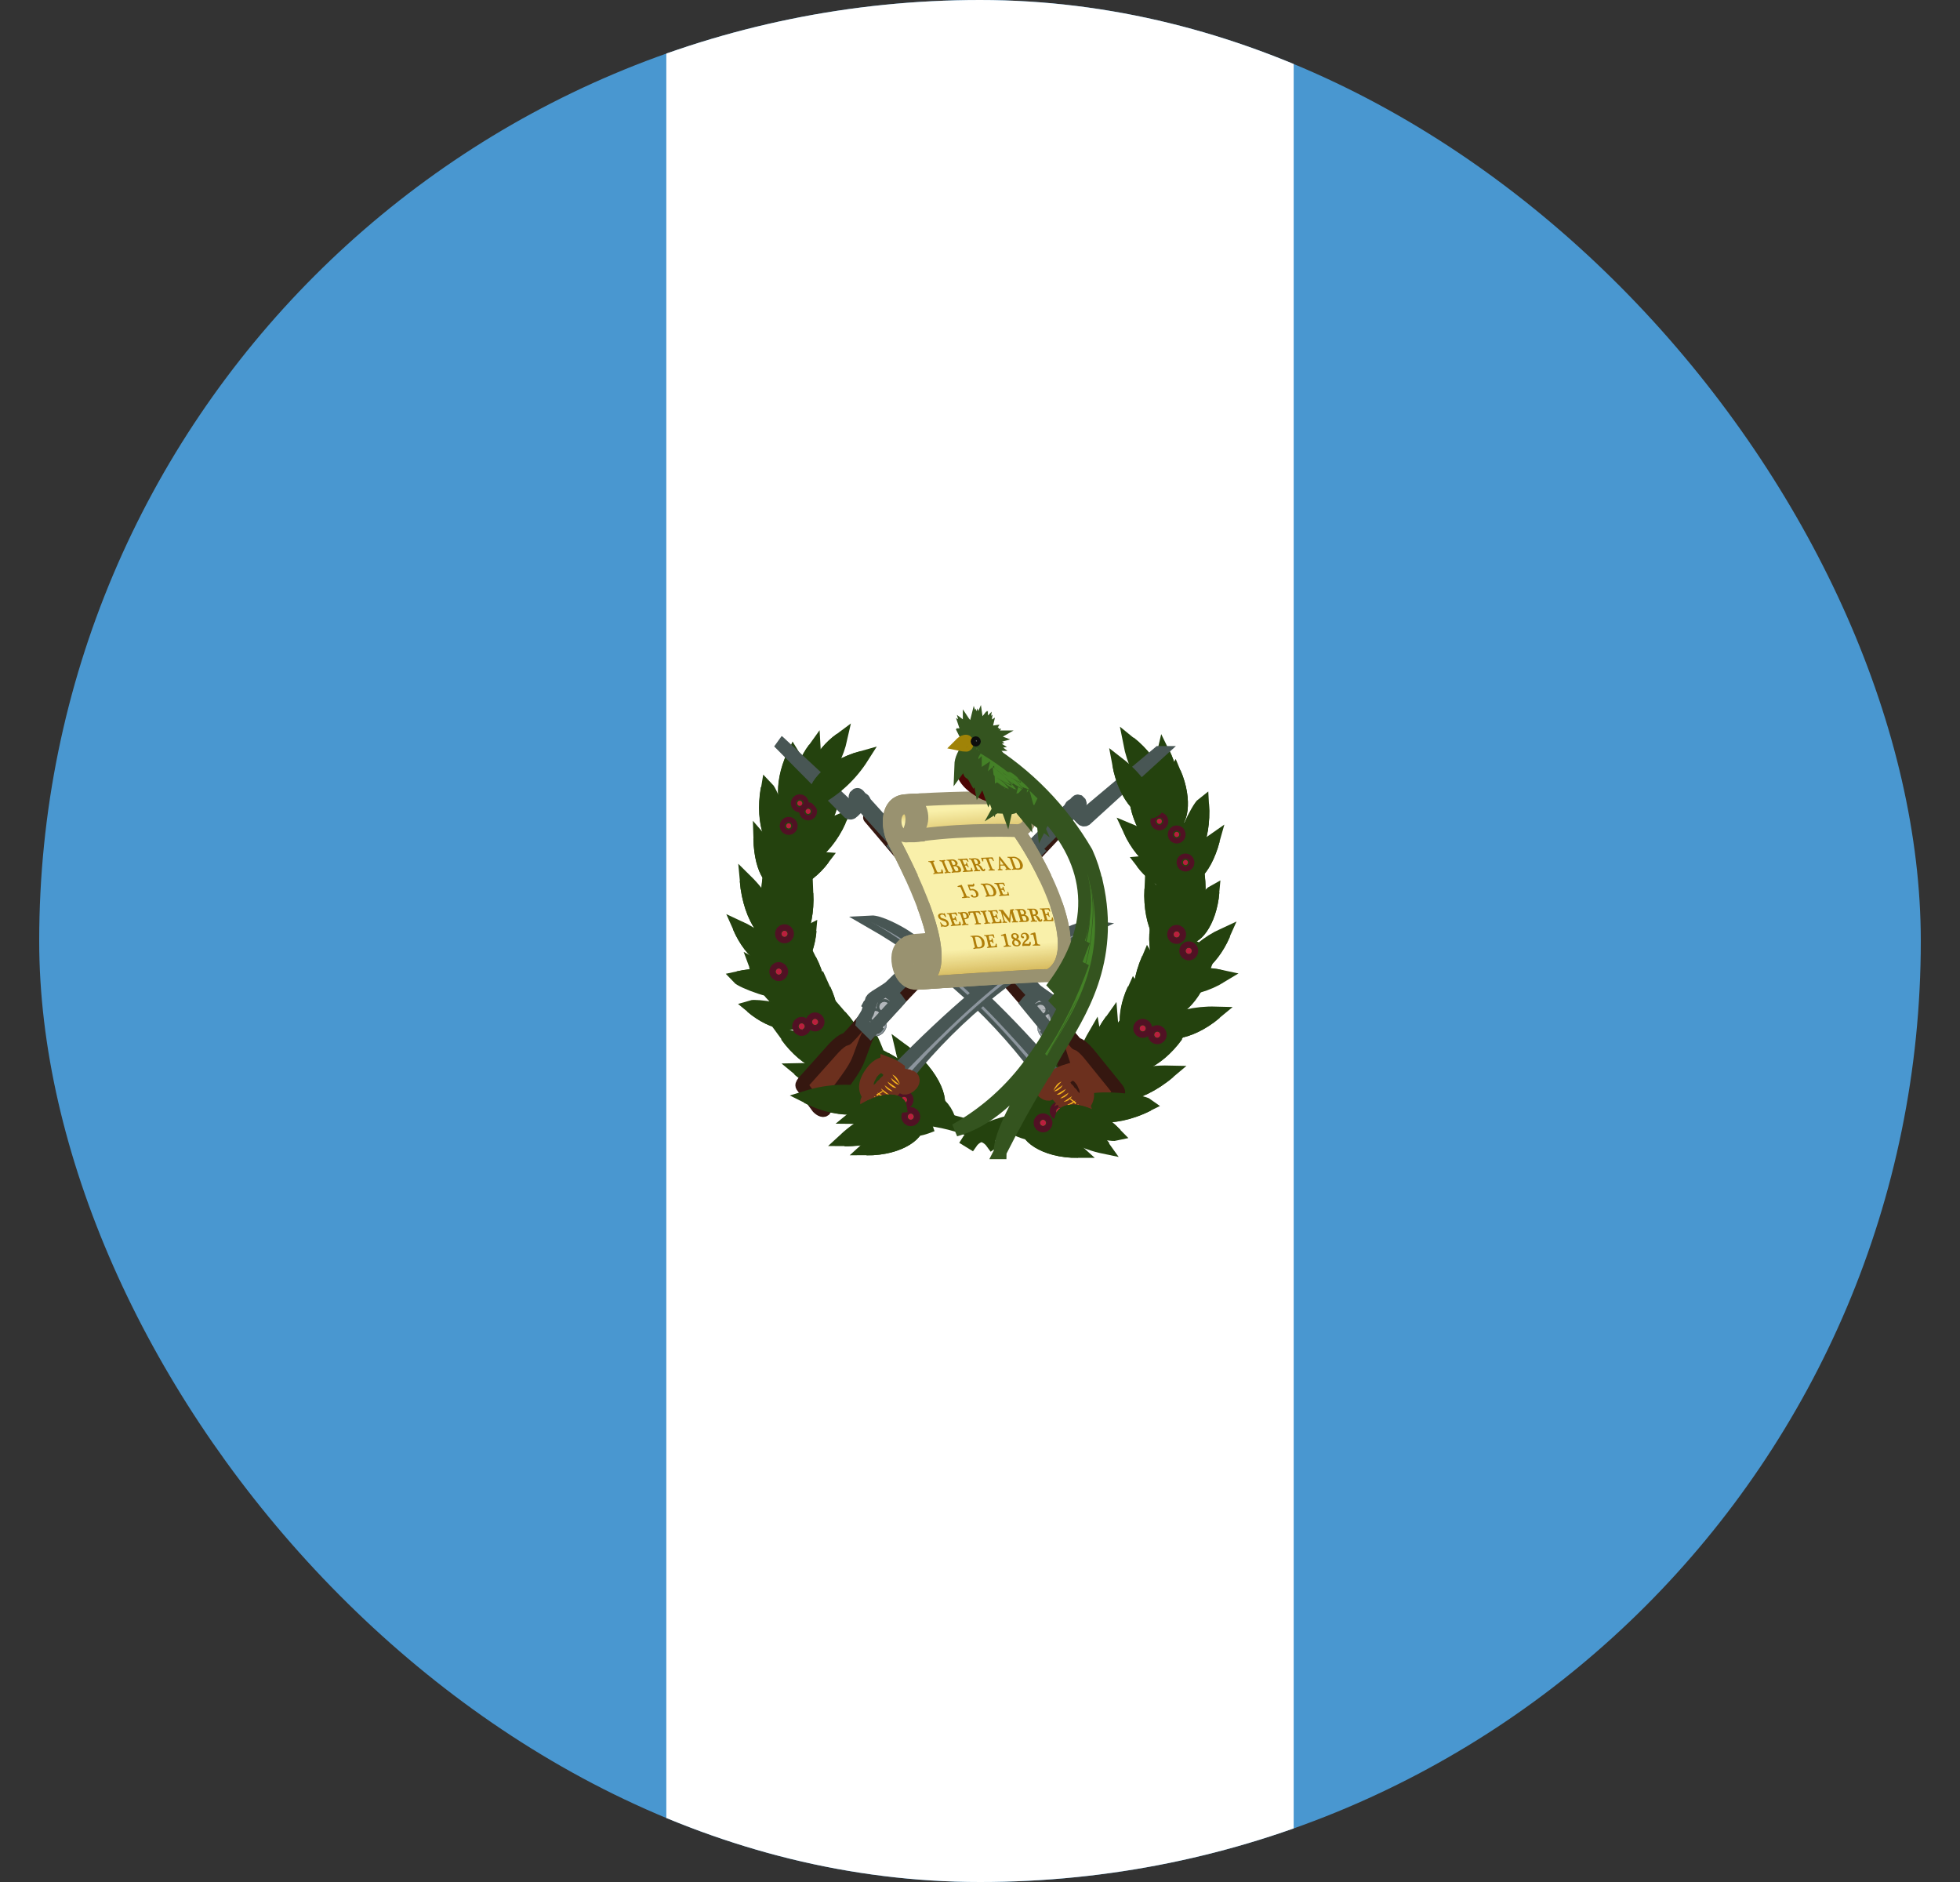 <svg xmlns="http://www.w3.org/2000/svg" width="25" height="24" viewBox="0 0 25 24" fill="none"><rect x="0" y="0" width="25" height="24" fill="#333333" stroke="none"/><g clip-path="url(#clip0_768_6367)"><path d="M0.5 0H24.5V24H0.5V0Z" fill="#4997D0"></path><path d="M8.499 0H16.501V24H8.499V0Z" fill="white"></path><path d="M11.691 14.324C11.77 14.312 11.814 14.288 11.867 14.27M11.935 14.147C11.975 14.187 12.005 14.235 12.024 14.288M11.785 14.135C11.822 14.171 11.852 14.214 11.873 14.261M10.413 10.157C10.384 10.205 10.325 10.238 10.272 10.259M10.263 10.253C10.263 10.211 10.257 10.163 10.263 10.121M10.207 10.271C10.207 10.283 10.219 10.313 10.225 10.331M10.287 10.361L10.227 10.37M10.11 10.343C10.11 10.421 10.118 10.512 10.124 10.581M10.071 10.551C10.086 10.575 10.101 10.596 10.118 10.608M9.983 10.803C9.997 10.83 10.012 10.863 10.021 10.923M10.13 10.782L10.071 10.827M10.121 10.959C10.092 10.986 10.056 11.004 10.018 11.022M9.906 12.236C9.936 12.291 9.976 12.339 10.024 12.377M10.042 12.428C10.011 12.425 9.98 12.414 9.953 12.399M10.083 12.654L10.133 12.684M10.121 12.786C10.157 12.81 10.195 12.855 10.23 12.903M10.189 12.987C10.23 12.996 10.263 13.008 10.284 13.017M10.254 13.092H10.313M10.351 12.933L10.337 13.059M10.366 13.107L10.378 13.059M10.517 13.24L10.514 13.336M11.67 14.174L11.634 14.222M11.564 14.105L11.543 14.051" stroke="#24420E" stroke-width="0.328"></path><path d="M12.693 14.549C12.669 14.513 12.635 14.485 12.596 14.468C12.369 14.348 12.142 14.291 11.888 14.249C11.826 14.24 11.767 14.182 11.705 14.152C11.558 14.083 11.396 14.056 11.254 13.981C11.245 13.978 11.21 13.957 11.195 13.936C11.136 13.87 11.033 13.849 10.971 13.786C10.723 13.552 10.463 13.335 10.328 13.02C10.162 12.638 9.959 12.245 9.986 11.812C10.003 11.536 9.965 11.259 10.03 11.001C10.13 10.61 10.254 10.229 10.484 9.907L10.446 9.931C10.227 10.262 10.073 10.632 9.991 11.022C9.924 11.283 9.962 11.563 9.947 11.833C9.918 12.269 10.124 12.662 10.286 13.044C10.422 13.356 10.685 13.576 10.929 13.813C10.994 13.873 11.095 13.894 11.154 13.963C11.171 13.981 11.191 13.996 11.213 14.008C11.357 14.08 11.519 14.107 11.667 14.18C11.726 14.21 11.785 14.264 11.844 14.276C12.092 14.307 12.333 14.38 12.558 14.492C12.597 14.51 12.63 14.538 12.655 14.573L12.693 14.546" fill="#406325"></path><path d="M12.693 14.549C12.669 14.513 12.635 14.485 12.596 14.468C12.369 14.348 12.142 14.291 11.888 14.249C11.826 14.24 11.767 14.182 11.705 14.152C11.558 14.083 11.396 14.056 11.254 13.981C11.245 13.978 11.21 13.957 11.195 13.936C11.136 13.87 11.033 13.849 10.971 13.786C10.723 13.552 10.463 13.335 10.328 13.02C10.162 12.638 9.959 12.245 9.986 11.812C10.003 11.536 9.965 11.259 10.03 11.001C10.13 10.61 10.254 10.229 10.484 9.907L10.446 9.931C10.227 10.262 10.073 10.632 9.991 11.022C9.924 11.283 9.962 11.563 9.947 11.833C9.918 12.269 10.124 12.662 10.286 13.044C10.422 13.356 10.685 13.576 10.929 13.813C10.994 13.873 11.095 13.894 11.154 13.963C11.171 13.981 11.191 13.996 11.213 14.008C11.357 14.08 11.519 14.107 11.667 14.18C11.726 14.21 11.785 14.264 11.844 14.276C12.092 14.307 12.333 14.38 12.558 14.492C12.597 14.51 12.63 14.538 12.655 14.573L12.693 14.546" stroke="#24420E" stroke-width="0.164"></path><path d="M10.34 12.945C10.279 12.714 10.277 12.471 10.334 12.239C10.531 12.63 10.466 12.951 10.34 12.945ZM11.694 14.309C11.453 14.366 11.231 14.483 11.047 14.652C11.493 14.655 11.755 14.432 11.694 14.309ZM11.915 14.18C11.713 13.954 11.571 13.681 11.502 13.384C11.944 13.711 12.059 14.114 11.915 14.18Z" fill="#67923D" stroke="#24420E" stroke-width="0.164"></path><path d="M11.764 14.182C11.552 13.999 11.389 13.763 11.292 13.498C11.744 13.744 11.891 14.104 11.764 14.182ZM11.304 13.978C11.334 13.744 11.139 13.251 11.083 13.197C10.994 13.693 11.171 14.026 11.304 13.978ZM10.499 13.248C10.451 13.04 10.456 12.823 10.514 12.617C10.676 12.969 10.611 13.254 10.499 13.248ZM10.095 10.941C10.256 10.728 10.47 10.562 10.714 10.46C10.514 10.899 10.183 11.058 10.095 10.941Z" fill="#67923D" stroke="#24420E" stroke-width="0.164"></path><path d="M10.116 10.773C10.233 10.53 10.409 10.323 10.629 10.172C10.52 10.644 10.225 10.869 10.116 10.773ZM10.938 13.753C10.802 13.511 10.728 13.239 10.723 12.96C11.054 13.336 11.077 13.72 10.936 13.753H10.938ZM10.092 12.657C9.886 12.69 9.461 12.518 9.414 12.467C9.844 12.371 10.133 12.527 10.092 12.657ZM10.027 12.365C10.051 12.2 10.281 11.89 10.331 11.866C10.301 12.227 10.113 12.425 10.027 12.365ZM11.54 14.126C11.253 14.191 10.988 14.332 10.77 14.534C11.301 14.537 11.617 14.273 11.54 14.126Z" fill="#67923D" stroke="#24420E" stroke-width="0.164"></path><path d="M10.343 12.942C10.466 12.948 10.531 12.629 10.334 12.239C10.371 12.472 10.374 12.708 10.343 12.942ZM10.673 13.543C10.491 13.377 10.271 13.261 10.033 13.206C10.295 13.57 10.62 13.66 10.673 13.543ZM9.953 11.95C9.87 11.677 9.719 11.428 9.517 11.229C9.561 11.746 9.829 12.032 9.953 11.95ZM10.201 12.981C10.054 12.87 9.641 12.819 9.582 12.837C9.882 13.089 10.178 13.092 10.201 12.981ZM9.924 12.236C9.796 12.055 9.624 11.912 9.425 11.821C9.588 12.194 9.856 12.332 9.924 12.233V12.236ZM10.006 10.806C10.03 10.577 9.841 10.103 9.788 10.049C9.703 10.529 9.874 10.851 10.003 10.806H10.006ZM10.136 10.358C10.216 10.163 10.16 9.685 10.121 9.625C9.933 10.031 10.009 10.364 10.136 10.358Z" fill="#406325" stroke="#24420E" stroke-width="0.164"></path><path d="M10.284 10.127C10.365 9.944 10.4 9.744 10.387 9.544C10.175 9.836 10.181 10.112 10.284 10.127ZM10.461 9.944C10.592 9.795 10.683 9.615 10.726 9.421C10.44 9.631 10.366 9.896 10.461 9.944ZM9.986 11.242C9.989 11.269 9.956 10.995 9.691 10.692C9.703 11.136 9.874 11.305 9.986 11.242ZM10.947 13.819C10.713 13.695 10.451 13.633 10.187 13.639C10.558 13.952 10.921 13.958 10.947 13.819ZM11.304 13.979C11.169 14.024 10.995 13.693 11.08 13.197C11.118 13.467 11.193 13.73 11.301 13.979H11.304ZM11.697 14.309C11.756 14.432 11.496 14.655 11.054 14.652C11.408 14.501 11.679 14.354 11.697 14.312V14.309ZM11.912 14.177C12.056 14.108 11.944 13.711 11.499 13.384C11.753 13.78 11.927 14.123 11.912 14.177Z" fill="#406325" stroke="#24420E" stroke-width="0.164"></path><path d="M11.764 14.18C11.888 14.099 11.744 13.745 11.292 13.498C11.572 13.835 11.77 14.129 11.764 14.18ZM10.502 13.249C10.611 13.255 10.679 12.97 10.517 12.618C10.537 12.948 10.528 13.219 10.502 13.249ZM10.095 10.945C10.183 11.059 10.508 10.902 10.711 10.464C10.53 10.654 10.322 10.816 10.095 10.945Z" fill="#406325" stroke="#24420E" stroke-width="0.164"></path><path d="M10.121 10.773C10.228 10.869 10.52 10.644 10.629 10.172C10.393 10.511 10.169 10.767 10.121 10.773ZM10.938 13.75C11.077 13.717 11.056 13.336 10.723 12.96C10.871 13.366 10.959 13.705 10.938 13.75ZM10.086 12.657C10.127 12.527 9.841 12.374 9.414 12.467C9.776 12.533 10.062 12.617 10.086 12.657ZM10.03 12.368C10.116 12.422 10.299 12.227 10.334 11.866C10.257 12.048 10.154 12.217 10.03 12.368ZM11.54 14.129C11.614 14.279 11.304 14.54 10.773 14.537C11.192 14.36 11.52 14.183 11.54 14.129Z" fill="#406325" stroke="#24420E" stroke-width="0.164"></path><path d="M10.136 12.786C10.013 12.586 9.84 12.422 9.635 12.312C9.782 12.72 10.054 12.885 10.136 12.786Z" fill="#406325" stroke="#24420E" stroke-width="0.164"></path><path d="M9.93 11.214C10.048 11.073 10.446 10.938 10.508 10.944C10.272 11.259 9.977 11.323 9.93 11.214ZM10.67 13.543C10.617 13.663 10.295 13.573 10.03 13.209C10.226 13.352 10.442 13.464 10.67 13.543ZM9.95 11.951C9.826 12.032 9.564 11.746 9.517 11.229C9.711 11.629 9.9 11.935 9.95 11.951ZM10.198 12.981C10.178 13.092 9.882 13.089 9.585 12.84C9.781 12.917 9.988 12.964 10.198 12.981ZM9.918 12.233C9.85 12.329 9.588 12.194 9.425 11.821C9.667 12.062 9.882 12.233 9.921 12.233H9.918ZM10.001 10.803C9.871 10.851 9.703 10.533 9.785 10.052C9.865 10.457 9.962 10.779 10.001 10.803ZM10.133 10.355C10.006 10.364 9.93 10.031 10.118 9.625C10.095 10.01 10.104 10.325 10.133 10.355ZM10.281 10.127C10.18 10.109 10.172 9.835 10.387 9.544C10.323 9.732 10.287 9.928 10.281 10.127ZM10.458 9.944C10.366 9.893 10.437 9.631 10.723 9.424C10.61 9.583 10.521 9.758 10.458 9.944Z" fill="#67923D" stroke="#24420E" stroke-width="0.164"></path><path d="M9.986 11.241C9.871 11.304 9.703 11.136 9.691 10.691C9.838 11.043 9.944 11.226 9.986 11.241ZM10.944 13.819C10.918 13.957 10.558 13.951 10.186 13.642C10.576 13.771 10.903 13.843 10.944 13.819ZM10.703 13.534C10.591 13.361 10.524 13.163 10.508 12.957C10.773 13.218 10.809 13.501 10.709 13.534H10.703ZM10.207 12.783C10.101 12.608 10.089 12.155 10.118 12.091C10.363 12.449 10.334 12.774 10.207 12.783ZM10.127 12.786C10.048 12.885 9.776 12.722 9.632 12.311C9.773 12.493 9.94 12.653 10.127 12.786Z" fill="#67923D" stroke="#24420E" stroke-width="0.164"></path><path d="M9.929 11.215C9.977 11.323 10.266 11.26 10.505 10.947C10.151 11.152 10.012 11.242 9.929 11.215ZM10.204 12.777C10.331 12.768 10.36 12.447 10.115 12.092C10.181 12.315 10.21 12.547 10.204 12.78V12.777ZM10.705 13.534C10.806 13.504 10.77 13.219 10.508 12.957C10.637 13.249 10.72 13.498 10.705 13.534Z" fill="#406325" stroke="#24420E" stroke-width="0.164"></path><path d="M9.983 11.75C10.042 11.497 9.933 11.071 9.856 10.98C9.717 11.443 9.85 11.78 9.983 11.75Z" fill="#406325" stroke="#24420E" stroke-width="0.164"></path><path d="M9.977 11.809C9.8 11.848 9.721 11.449 9.856 10.995C9.886 11.401 9.939 11.779 9.974 11.806L9.977 11.809Z" fill="#67923D" stroke="#24420E" stroke-width="0.164"></path><path d="M9.938 11.807C9.964 11.54 10.056 11.285 10.204 11.065C10.263 11.539 10.071 11.855 9.938 11.807Z" fill="#67923D" stroke="#24420E" stroke-width="0.164"></path><path d="M9.942 11.803C10.074 11.852 10.263 11.539 10.204 11.065C10.101 11.464 9.983 11.78 9.942 11.803Z" fill="#406325" stroke="#24420E" stroke-width="0.164"></path><path d="M9.98 12.095C10.021 11.834 10.129 11.588 10.293 11.383C10.316 11.87 10.107 12.161 9.98 12.095Z" fill="#67923D" stroke="#24420E" stroke-width="0.164"></path><path d="M9.983 12.098C10.107 12.164 10.316 11.875 10.292 11.392C10.163 11.776 10.027 12.08 9.983 12.098Z" fill="#406325" stroke="#24420E" stroke-width="0.164"></path><path d="M10.06 10.565C10.078 10.565 10.092 10.55 10.092 10.532C10.092 10.514 10.078 10.499 10.06 10.499C10.042 10.499 10.027 10.514 10.027 10.532C10.027 10.55 10.042 10.565 10.06 10.565Z" fill="#BA1F3E" stroke="#511124" stroke-width="0.164"></path><path d="M10.308 10.38C10.325 10.38 10.34 10.365 10.34 10.347C10.34 10.328 10.325 10.313 10.308 10.313C10.29 10.313 10.275 10.328 10.275 10.347C10.275 10.365 10.29 10.38 10.308 10.38Z" fill="#BA1F3E" stroke="#511124" stroke-width="0.164"></path><path d="M10.201 10.277C10.219 10.277 10.234 10.262 10.234 10.244C10.234 10.226 10.219 10.211 10.201 10.211C10.184 10.211 10.169 10.226 10.169 10.244C10.169 10.262 10.184 10.277 10.201 10.277Z" fill="#BA1F3E" stroke="#511124" stroke-width="0.164"></path><path d="M9.933 12.429C9.954 12.429 9.971 12.411 9.971 12.39C9.971 12.368 9.954 12.351 9.933 12.351C9.912 12.351 9.895 12.368 9.895 12.39C9.895 12.411 9.912 12.429 9.933 12.429Z" fill="#BA1F3E" stroke="#511124" stroke-width="0.164"></path><path d="M10.007 11.947C10.028 11.947 10.045 11.93 10.045 11.908C10.045 11.887 10.028 11.869 10.007 11.869C9.985 11.869 9.968 11.887 9.968 11.908C9.968 11.93 9.985 11.947 10.007 11.947Z" fill="#BA1F3E" stroke="#511124" stroke-width="0.164"></path><path d="M10.396 13.071C10.417 13.071 10.435 13.054 10.435 13.032C10.435 13.011 10.417 12.993 10.396 12.993C10.375 12.993 10.358 13.011 10.358 13.032C10.358 13.054 10.375 13.071 10.396 13.071Z" fill="#BA1F3E" stroke="#511124" stroke-width="0.164"></path><path d="M10.225 13.128C10.246 13.128 10.264 13.11 10.264 13.089C10.264 13.067 10.246 13.05 10.225 13.05C10.204 13.05 10.187 13.067 10.187 13.089C10.187 13.11 10.204 13.128 10.225 13.128Z" fill="#BA1F3E" stroke="#511124" stroke-width="0.164"></path><path d="M11.532 14.065C11.553 14.065 11.57 14.048 11.57 14.026C11.57 14.005 11.553 13.987 11.532 13.987C11.511 13.987 11.493 14.005 11.493 14.026C11.493 14.048 11.511 14.065 11.532 14.065Z" fill="#BA1F3E" stroke="#511124" stroke-width="0.164"></path><path d="M11.617 14.279C11.638 14.279 11.655 14.262 11.655 14.24C11.655 14.219 11.638 14.201 11.617 14.201C11.596 14.201 11.579 14.219 11.579 14.24C11.579 14.262 11.596 14.279 11.617 14.279Z" fill="#BA1F3E" stroke="#511124" stroke-width="0.164"></path><path d="M14.906 10.764C14.926 10.783 14.941 10.789 14.974 10.822M14.779 10.254C14.779 10.212 14.761 10.143 14.752 10.104M14.856 10.194C14.856 10.251 14.847 10.305 14.823 10.356M14.699 10.341C14.752 10.389 14.803 10.431 14.856 10.458M14.968 10.494C14.971 10.554 14.965 10.614 14.947 10.674M14.959 10.719L14.997 10.65M14.941 11.017C14.982 11.026 15.024 11.077 15.044 11.122M15.059 11.083L15.106 11.017M15.156 11.942C15.136 11.978 15.112 12.012 15.086 12.044M14.968 12.044C14.991 12.086 15.015 12.134 15.044 12.165M15.118 12.342C15.084 12.392 15.038 12.433 14.985 12.462M14.991 12.597C14.959 12.621 14.918 12.687 14.882 12.738M15.13 12.132L15.068 12.159M15.027 11.936L15.062 11.966M14.788 13.09H14.729M14.667 13.036L14.684 13.084M14.46 13.237C14.451 13.294 14.457 13.348 14.463 13.405M14.59 13.135L14.62 13.201M14.735 13.198L14.661 13.207M13.752 13.967L13.723 14.021M14.074 13.901C14.03 13.907 13.991 13.901 13.953 13.895M13.791 14.075C13.761 14.06 13.732 14.054 13.702 14.045M13.269 14.127C13.242 14.148 13.21 14.199 13.18 14.247M13.162 14.111C13.092 14.15 13.068 14.223 13.033 14.286M13.115 14.37C13.068 14.358 13.015 14.334 12.959 14.31M13.452 14.289C13.384 14.253 13.313 14.259 13.242 14.247M13.561 14.235C13.452 14.214 13.354 14.217 13.257 14.232M13.487 14.153L13.446 14.136M13.28 14.301L13.213 14.262M14.921 12.784C14.885 12.807 14.847 12.853 14.811 12.901M14.864 10.509L14.8 10.485" stroke="#24420E" stroke-width="0.328"></path><path d="M12.348 14.547C12.372 14.508 12.41 14.487 12.446 14.466C12.673 14.346 12.9 14.292 13.154 14.25C13.216 14.238 13.275 14.181 13.336 14.154C13.484 14.082 13.646 14.054 13.788 13.982C13.797 13.976 13.832 13.955 13.847 13.934C13.906 13.868 14.009 13.847 14.071 13.784C14.319 13.55 14.578 13.333 14.714 13.018C14.879 12.636 15.083 12.243 15.056 11.81C15.039 11.534 15.077 11.257 15.012 10.999C14.93 10.608 14.776 10.237 14.558 9.905L14.596 9.929C14.815 10.261 14.969 10.632 15.05 11.023C15.118 11.281 15.08 11.561 15.095 11.834C15.124 12.267 14.918 12.66 14.755 13.045C14.62 13.357 14.357 13.574 14.112 13.811C14.047 13.871 13.947 13.892 13.888 13.961C13.87 13.979 13.851 13.994 13.829 14.006C13.685 14.078 13.522 14.108 13.375 14.178C13.316 14.208 13.257 14.262 13.198 14.274C12.95 14.305 12.709 14.378 12.484 14.49C12.445 14.508 12.411 14.536 12.387 14.571L12.348 14.547Z" fill="#406325" stroke="#24420E" stroke-width="0.164"></path><path d="M14.684 13.037C14.767 12.815 14.684 12.292 14.643 12.226C14.445 12.688 14.543 13.055 14.684 13.037Z" fill="#406325" stroke="#24420E" stroke-width="0.164"></path><path d="M14.475 13.247C14.543 13.079 14.496 12.667 14.463 12.616C14.301 12.968 14.366 13.256 14.475 13.247ZM14.974 11.021C14.825 10.826 14.629 10.675 14.404 10.582C14.587 10.982 14.891 11.129 14.974 11.021Z" fill="#406325" stroke="#24420E" stroke-width="0.164"></path><path d="M14.927 10.78C14.829 10.578 14.682 10.405 14.499 10.278C14.59 10.669 14.835 10.858 14.927 10.78ZM15.065 11.228C14.962 11.107 14.617 10.99 14.564 10.996C14.77 11.267 15.024 11.324 15.065 11.228ZM14.982 12.622C15.194 12.62 15.4 12.561 15.581 12.45C15.201 12.366 14.947 12.508 14.982 12.622ZM14.977 12.45C14.977 12.282 14.791 11.946 14.741 11.91C14.726 12.27 14.885 12.496 14.977 12.45Z" fill="#406325" stroke="#24420E" stroke-width="0.164"></path><path d="M14.991 12.039C14.95 11.779 14.842 11.534 14.679 11.33C14.655 11.817 14.864 12.105 14.991 12.039ZM13.428 14.302C13.614 14.469 13.84 14.582 14.083 14.632C13.823 14.262 13.49 14.178 13.431 14.302H13.428Z" fill="#406325" stroke="#24420E" stroke-width="0.164"></path><path d="M14.685 13.03C14.54 13.048 14.446 12.687 14.643 12.224C14.629 12.651 14.649 12.996 14.685 13.03ZM13.11 14.339C13.35 14.398 13.572 14.517 13.755 14.685C13.31 14.688 13.048 14.466 13.107 14.342L13.11 14.339ZM13.11 14.102C13.169 13.862 13.552 13.465 13.626 13.438C13.52 13.952 13.222 14.204 13.11 14.102ZM13.738 13.979C13.745 13.704 13.821 13.435 13.959 13.198C14.048 13.691 13.871 14.024 13.738 13.979ZM14.372 13.54C14.553 13.375 14.772 13.259 15.009 13.204C14.747 13.567 14.425 13.658 14.369 13.54H14.372ZM15.13 11.939C15.16 11.75 15.416 11.401 15.472 11.371C15.437 11.78 15.227 12.002 15.13 11.942V11.939Z" fill="#67923D" stroke="#24420E" stroke-width="0.164"></path><path d="M14.785 13.084C15.008 12.968 15.255 12.911 15.505 12.918C15.157 13.21 14.812 13.213 14.785 13.084ZM15.089 12.348C15.223 12.159 15.403 12.01 15.611 11.915C15.44 12.306 15.16 12.45 15.089 12.348ZM15.045 10.978C15.045 10.749 15.281 10.296 15.34 10.251C15.372 10.734 15.172 11.038 15.045 10.978ZM14.841 10.2C14.791 10.003 14.79 9.796 14.838 9.599C15.001 9.926 14.947 10.2 14.838 10.2H14.841Z" fill="#67923D" stroke="#24420E" stroke-width="0.164"></path><path d="M14.714 10.134C14.559 9.942 14.454 9.714 14.407 9.47C14.755 9.749 14.832 10.083 14.714 10.134ZM15.059 11.17C15.05 11.197 15.148 10.939 15.478 10.711C15.36 11.14 15.154 11.26 15.059 11.17ZM14.053 13.871C14.32 13.732 14.616 13.663 14.915 13.67C14.496 14.024 14.083 14.03 14.053 13.871ZM14.475 13.246C14.366 13.252 14.298 12.967 14.46 12.615C14.44 12.946 14.449 13.216 14.475 13.246ZM14.974 11.02C14.894 11.128 14.59 10.984 14.407 10.581C14.573 10.756 14.764 10.904 14.974 11.02ZM14.924 10.78C14.832 10.858 14.59 10.671 14.499 10.278C14.697 10.56 14.882 10.774 14.924 10.78ZM15.065 11.23C15.024 11.323 14.773 11.269 14.567 10.999C14.873 11.176 14.994 11.251 15.068 11.23H15.065ZM14.989 12.618C14.95 12.504 15.204 12.369 15.584 12.453C15.379 12.477 15.178 12.533 14.989 12.618ZM14.977 12.45C14.882 12.495 14.726 12.273 14.741 11.912C14.793 12.103 14.873 12.285 14.977 12.453V12.45Z" fill="#67923D" stroke="#24420E" stroke-width="0.164"></path><path d="M14.988 12.045C14.861 12.111 14.655 11.823 14.679 11.339C14.808 11.723 14.944 12.027 14.988 12.045ZM13.434 14.301C13.493 14.175 13.82 14.259 14.083 14.626C13.758 14.424 13.478 14.286 13.434 14.301Z" fill="#67923D" stroke="#24420E" stroke-width="0.164"></path><path d="M13.737 13.973C13.873 14.021 14.047 13.691 13.961 13.195C13.879 13.616 13.779 13.949 13.737 13.976V13.973Z" fill="#406325" stroke="#24420E" stroke-width="0.164"></path><path d="M14.041 13.817C14.153 13.563 14.2 13.284 14.177 13.006C13.882 13.415 13.9 13.796 14.041 13.817ZM13.106 14.343C13.047 14.466 13.304 14.688 13.749 14.682C13.395 14.538 13.124 14.388 13.106 14.343ZM13.112 14.1C13.224 14.202 13.519 13.952 13.625 13.439C13.386 13.811 13.162 14.094 13.112 14.1ZM14.372 13.541C14.425 13.661 14.746 13.571 15.012 13.207C14.815 13.349 14.6 13.462 14.372 13.541ZM15.133 11.939C15.23 12.002 15.437 11.78 15.472 11.374C15.387 11.579 15.273 11.769 15.133 11.939ZM14.785 13.084C14.814 13.216 15.153 13.21 15.504 12.919C15.136 13.039 14.826 13.105 14.788 13.084H14.785ZM15.091 12.345C15.165 12.447 15.442 12.303 15.614 11.912C15.462 12.083 15.286 12.229 15.091 12.345ZM15.05 10.975C15.174 11.035 15.375 10.735 15.339 10.254C15.221 10.645 15.091 10.954 15.047 10.975H15.05ZM14.844 10.197C14.947 10.2 15.003 9.926 14.838 9.596C14.867 9.911 14.867 10.17 14.844 10.197ZM14.717 10.131C14.835 10.08 14.758 9.749 14.41 9.47C14.544 9.673 14.648 9.896 14.717 10.131ZM15.059 11.173C15.153 11.263 15.36 11.143 15.478 10.711C15.248 11.014 15.103 11.167 15.059 11.173ZM14.056 13.874C14.086 14.03 14.496 14.024 14.912 13.673C14.472 13.817 14.103 13.901 14.056 13.874Z" fill="#406325" stroke="#24420E" stroke-width="0.164"></path><path d="M14.257 13.643C14.341 13.454 14.378 13.246 14.363 13.039C14.142 13.34 14.15 13.625 14.257 13.64V13.643ZM14.835 12.781C14.941 12.61 14.953 12.153 14.923 12.09C14.678 12.447 14.708 12.772 14.835 12.781Z" fill="#406325" stroke="#24420E" stroke-width="0.164"></path><path d="M14.041 13.814C13.9 13.796 13.885 13.415 14.174 13.009C14.068 13.424 14.015 13.772 14.041 13.814ZM15.08 11.762C15.05 11.528 15.198 11.158 15.274 11.086C15.351 11.519 15.195 11.807 15.08 11.762ZM14.257 13.64C14.15 13.625 14.142 13.34 14.363 13.039C14.298 13.233 14.262 13.435 14.257 13.64ZM14.947 10.509C14.882 10.329 14.947 9.909 14.982 9.854C15.139 10.221 15.059 10.518 14.947 10.509ZM13.233 14.118C13.307 13.877 13.711 13.487 13.788 13.457C13.661 13.983 13.345 14.226 13.233 14.118ZM14.844 12.868C14.966 12.668 15.138 12.505 15.342 12.393C15.195 12.802 14.923 12.967 14.841 12.868H14.844ZM14.838 12.778C14.711 12.766 14.681 12.447 14.926 12.09C14.861 12.313 14.831 12.545 14.838 12.778Z" fill="#67923D" stroke="#24420E" stroke-width="0.164"></path><path d="M15.08 11.816C15.233 11.873 15.345 11.521 15.274 11.098C15.24 11.345 15.174 11.588 15.08 11.819V11.816Z" fill="#406325" stroke="#24420E" stroke-width="0.164"></path><path d="M15.104 11.804C15.118 11.579 14.897 11.113 14.838 11.062C14.779 11.537 14.971 11.852 15.104 11.804ZM14.947 10.507C15.062 10.518 15.139 10.224 14.982 9.854C14.994 10.2 14.977 10.479 14.947 10.507ZM13.236 14.115C13.348 14.226 13.661 13.983 13.788 13.46C13.528 13.829 13.287 14.109 13.236 14.115ZM14.847 12.868C14.929 12.967 15.201 12.805 15.348 12.393C15.206 12.576 15.037 12.736 14.847 12.868Z" fill="#406325" stroke="#24420E" stroke-width="0.164"></path><path d="M15.101 11.802C14.968 11.853 14.779 11.54 14.838 11.065C14.941 11.462 15.059 11.777 15.101 11.802Z" fill="#67923D" stroke="#24420E" stroke-width="0.164"></path><path d="M15.009 10.675C15.027 10.675 15.041 10.66 15.041 10.641C15.041 10.623 15.027 10.608 15.009 10.608C14.991 10.608 14.977 10.623 14.977 10.641C14.977 10.66 14.991 10.675 15.009 10.675Z" fill="#BA1F3E" stroke="#511124" stroke-width="0.164"></path><path d="M15.121 11.032C15.139 11.032 15.153 11.017 15.153 10.999C15.153 10.981 15.139 10.966 15.121 10.966C15.103 10.966 15.089 10.981 15.089 10.999C15.089 11.017 15.103 11.032 15.121 11.032Z" fill="#BA1F3E" stroke="#511124" stroke-width="0.164"></path><path d="M15.162 12.165C15.184 12.165 15.201 12.148 15.201 12.126C15.201 12.104 15.184 12.087 15.162 12.087C15.141 12.087 15.124 12.104 15.124 12.126C15.124 12.148 15.141 12.165 15.162 12.165Z" fill="#BA1F3E" stroke="#511124" stroke-width="0.164"></path><path d="M15.009 11.955C15.03 11.955 15.047 11.938 15.047 11.916C15.047 11.894 15.03 11.877 15.009 11.877C14.987 11.877 14.97 11.894 14.97 11.916C14.97 11.938 14.987 11.955 15.009 11.955Z" fill="#BA1F3E" stroke="#511124" stroke-width="0.164"></path><path d="M14.575 13.153C14.597 13.153 14.614 13.136 14.614 13.114C14.614 13.093 14.597 13.075 14.575 13.075C14.554 13.075 14.537 13.093 14.537 13.114C14.537 13.136 14.554 13.153 14.575 13.153Z" fill="#BA1F3E" stroke="#511124" stroke-width="0.164"></path><path d="M14.761 13.234C14.782 13.234 14.799 13.217 14.799 13.195C14.799 13.174 14.782 13.156 14.761 13.156C14.74 13.156 14.723 13.174 14.723 13.195C14.723 13.217 14.74 13.234 14.761 13.234Z" fill="#BA1F3E" stroke="#511124" stroke-width="0.164"></path><path d="M13.511 14.208C13.532 14.208 13.549 14.191 13.549 14.169C13.549 14.147 13.532 14.13 13.511 14.13C13.489 14.13 13.472 14.147 13.472 14.169C13.472 14.191 13.489 14.208 13.511 14.208Z" fill="#BA1F3E" stroke="#511124" stroke-width="0.164"></path><path d="M13.304 14.358C13.325 14.358 13.342 14.341 13.342 14.319C13.342 14.298 13.325 14.28 13.304 14.28C13.283 14.28 13.266 14.298 13.266 14.319C13.266 14.341 13.283 14.358 13.304 14.358Z" fill="#BA1F3E" stroke="#511124" stroke-width="0.164"></path><path d="M14.788 10.507C14.806 10.507 14.82 10.492 14.82 10.473C14.82 10.455 14.806 10.44 14.788 10.44C14.77 10.44 14.755 10.455 14.755 10.473C14.755 10.492 14.77 10.507 14.788 10.507Z" fill="#BA1F3E" stroke="#511124" stroke-width="0.164"></path><path d="M11.166 13.086C11.16 13.117 11.189 13.156 11.225 13.147C11.239 13.147 11.245 13.132 11.23 13.132C11.219 13.138 11.204 13.132 11.195 13.123C11.188 13.115 11.183 13.105 11.181 13.094C11.179 13.084 11.18 13.073 11.183 13.062L11.166 13.086Z" fill="#8C959D" stroke="#485654" stroke-width="0.082"></path><path d="M11.251 13.147C11.222 13.183 11.177 13.198 11.151 13.174C11.133 13.156 11.127 13.138 11.136 13.114L11.106 13.153C11.106 13.153 11.124 13.192 11.154 13.207C11.192 13.222 11.242 13.198 11.272 13.159C11.295 13.129 11.319 13.087 11.301 13.051C11.288 13.028 11.267 13.01 11.242 13L11.213 13.03C11.227 13.024 11.248 13.03 11.263 13.042C11.301 13.072 11.28 13.117 11.251 13.147Z" fill="#8C959D"></path><path d="M11.251 13.147C11.242 13.159 11.231 13.169 11.218 13.177C11.204 13.183 11.189 13.189 11.174 13.186C11.166 13.186 11.159 13.183 11.153 13.177C11.15 13.175 11.147 13.173 11.144 13.17C11.142 13.167 11.14 13.163 11.139 13.159C11.133 13.153 11.133 13.147 11.13 13.138C11.13 13.129 11.13 13.123 11.136 13.114L11.139 13.117L11.106 13.156V13.153L11.136 13.192L11.156 13.204L11.18 13.207C11.197 13.207 11.213 13.202 11.227 13.192C11.242 13.186 11.257 13.174 11.265 13.162L11.295 13.12C11.301 13.105 11.307 13.09 11.304 13.072C11.304 13.063 11.304 13.057 11.298 13.048C11.284 13.027 11.265 13.01 11.242 13H11.245L11.215 13.033H11.212C11.218 13.027 11.227 13.027 11.233 13.027L11.257 13.033C11.268 13.042 11.28 13.054 11.283 13.069C11.286 13.084 11.283 13.099 11.277 13.111C11.271 13.126 11.263 13.138 11.251 13.147ZM11.251 13.147C11.263 13.138 11.268 13.126 11.274 13.111C11.28 13.099 11.283 13.081 11.28 13.069C11.277 13.054 11.265 13.045 11.254 13.039C11.242 13.03 11.224 13.027 11.215 13.033H11.212L11.242 12.997C11.266 13.007 11.287 13.025 11.301 13.048C11.307 13.054 11.31 13.063 11.31 13.072C11.31 13.09 11.307 13.108 11.298 13.123C11.292 13.138 11.283 13.153 11.268 13.165C11.26 13.18 11.245 13.189 11.23 13.198C11.215 13.207 11.201 13.213 11.18 13.213C11.171 13.214 11.163 13.212 11.155 13.209C11.146 13.206 11.139 13.201 11.133 13.195C11.121 13.183 11.111 13.169 11.103 13.153L11.133 13.114H11.139L11.136 13.138C11.136 13.144 11.136 13.153 11.142 13.159L11.156 13.174C11.159 13.18 11.168 13.183 11.174 13.183C11.189 13.186 11.204 13.183 11.218 13.177L11.251 13.147Z" fill="#485654"></path><path d="M13.552 10.473L12.369 11.659L11.157 12.837L11.021 12.999C10.962 13.069 10.891 13.159 10.809 13.24C10.794 13.261 10.776 13.252 10.758 13.264C10.705 13.294 10.649 13.348 10.611 13.393L10.248 13.799C10.227 13.826 10.219 13.841 10.236 13.859L10.431 14.123C10.466 14.159 10.508 14.177 10.525 14.147C10.617 13.982 10.85 13.732 10.938 13.537C10.989 13.417 11.053 13.204 11.101 13.153C11.159 13.086 11.31 12.918 11.449 12.771L11.478 12.741C11.484 12.729 11.493 12.72 11.505 12.711C12.198 11.99 13 11.116 13.584 10.5L13.552 10.473Z" fill="#6C301E" stroke="#351710" stroke-width="0.164" stroke-linejoin="round"></path><path d="M11.095 12.841C11.059 12.841 11.036 12.82 11.009 12.799C11.045 12.811 11.08 12.823 11.113 12.808L11.095 12.841Z" fill="#8C959D" stroke="#485654" stroke-width="0.082"></path><path d="M14.784 9.596L13.847 10.383C13.838 10.395 13.829 10.392 13.82 10.383L13.734 10.311V10.293L13.776 10.251C13.782 10.245 13.776 10.242 13.773 10.233L13.755 10.215C13.746 10.212 13.74 10.215 13.734 10.221L13.693 10.266C13.672 10.266 13.655 10.284 13.652 10.308C13.085 10.87 12.596 11.371 12.032 11.924L11.366 12.573C11.342 12.603 11.239 12.66 11.171 12.705C11.148 12.72 11.127 12.735 11.118 12.75L11.065 12.916C11.047 12.952 10.991 13.036 10.991 13.042L11.103 13.153L11.431 12.795L11.457 12.765C11.436 12.735 11.41 12.707 11.381 12.684L11.36 12.669C11.357 12.663 11.369 12.654 11.375 12.648C12.153 11.879 12.997 11.035 13.681 10.347C13.691 10.351 13.701 10.351 13.711 10.347L13.796 10.44C13.814 10.461 13.832 10.461 13.847 10.452L14.787 9.596H14.784Z" fill="#B2B6BA" stroke="#485654" stroke-width="0.164"></path><path d="M11.068 12.909H11.086L11.101 12.906L11.121 12.834L11.145 12.762L11.124 12.834L11.104 12.906L11.086 12.912L11.068 12.909Z" fill="#485654"></path><path d="M11.28 12.858C11.29 12.858 11.298 12.85 11.298 12.84C11.298 12.83 11.29 12.822 11.28 12.822C11.271 12.822 11.263 12.83 11.263 12.84C11.263 12.85 11.271 12.858 11.28 12.858Z" stroke="#485654" stroke-width="0.164"></path><path d="M11.168 12.973C11.178 12.973 11.186 12.964 11.186 12.955C11.186 12.945 11.178 12.937 11.168 12.937C11.159 12.937 11.151 12.945 11.151 12.955C11.151 12.964 11.159 12.973 11.168 12.973Z" stroke="#485654" stroke-width="0.164"></path><path d="M11.363 12.669C11.344 12.655 11.326 12.639 11.31 12.621C11.329 12.635 11.347 12.651 11.363 12.669Z" fill="#485654"></path><path d="M13.168 10.764L13.271 10.869L13.289 10.851L13.186 10.749L13.168 10.767V10.764Z" fill="#8C959D" stroke="#485654" stroke-width="0.082"></path><path d="M13.376 13.128C13.38 13.159 13.348 13.196 13.314 13.185C13.299 13.184 13.294 13.169 13.309 13.17C13.32 13.177 13.335 13.171 13.344 13.163C13.352 13.155 13.357 13.146 13.36 13.135C13.362 13.125 13.362 13.114 13.359 13.104L13.376 13.128Z" fill="#8C959D" stroke="#485654" stroke-width="0.082"></path><path d="M13.287 13.184C13.315 13.222 13.358 13.239 13.386 13.216C13.404 13.199 13.411 13.182 13.404 13.157L13.431 13.198C13.431 13.198 13.412 13.236 13.381 13.249C13.342 13.262 13.294 13.236 13.266 13.195C13.244 13.164 13.223 13.121 13.242 13.086C13.257 13.063 13.278 13.046 13.303 13.038L13.331 13.069C13.317 13.063 13.296 13.068 13.281 13.079C13.241 13.107 13.259 13.153 13.287 13.184Z" fill="#8C959D"></path><path d="M13.287 13.184C13.296 13.197 13.306 13.207 13.318 13.216C13.333 13.223 13.347 13.229 13.362 13.227C13.37 13.227 13.377 13.224 13.383 13.219C13.386 13.217 13.39 13.215 13.392 13.212C13.395 13.209 13.397 13.206 13.399 13.202C13.405 13.196 13.405 13.19 13.408 13.181C13.409 13.172 13.409 13.166 13.404 13.157L13.401 13.16L13.431 13.201L13.431 13.198L13.4 13.235L13.379 13.246L13.355 13.248C13.338 13.246 13.322 13.24 13.309 13.23C13.294 13.223 13.28 13.211 13.272 13.198L13.245 13.155C13.239 13.14 13.234 13.124 13.238 13.107C13.239 13.098 13.239 13.091 13.245 13.083C13.26 13.062 13.28 13.046 13.304 13.038L13.301 13.038L13.328 13.072L13.331 13.072C13.326 13.066 13.317 13.066 13.311 13.065L13.287 13.07C13.275 13.078 13.263 13.09 13.259 13.104C13.255 13.119 13.258 13.134 13.263 13.147C13.268 13.162 13.276 13.175 13.287 13.184ZM13.287 13.184C13.276 13.175 13.271 13.162 13.266 13.147C13.26 13.135 13.258 13.117 13.262 13.105C13.266 13.09 13.278 13.082 13.29 13.076C13.302 13.068 13.32 13.066 13.328 13.072L13.331 13.072L13.304 13.035C13.279 13.044 13.257 13.06 13.242 13.083C13.236 13.088 13.233 13.097 13.232 13.106C13.232 13.124 13.233 13.142 13.242 13.158C13.247 13.173 13.255 13.188 13.269 13.201C13.277 13.217 13.291 13.226 13.305 13.236C13.32 13.246 13.334 13.253 13.355 13.254C13.363 13.254 13.372 13.254 13.38 13.251C13.388 13.248 13.396 13.244 13.403 13.238C13.415 13.227 13.426 13.213 13.434 13.198L13.407 13.157L13.401 13.157L13.402 13.181C13.402 13.187 13.402 13.196 13.396 13.202L13.38 13.216C13.377 13.222 13.368 13.224 13.362 13.224C13.347 13.226 13.333 13.223 13.318 13.216L13.287 13.184Z" fill="#485654"></path><path d="M11.125 10.399L12.244 11.643L13.393 12.88L13.521 13.049C13.576 13.121 13.642 13.214 13.72 13.3C13.734 13.321 13.752 13.313 13.769 13.326C13.82 13.359 13.873 13.416 13.909 13.463L14.251 13.886C14.27 13.914 14.278 13.929 14.259 13.946L14.052 14.2C14.015 14.234 13.973 14.25 13.957 14.219C13.874 14.049 13.654 13.789 13.576 13.589C13.532 13.467 13.478 13.251 13.434 13.198C13.378 13.129 13.236 12.953 13.106 12.799L13.078 12.768C13.072 12.755 13.064 12.746 13.053 12.736C12.398 11.982 11.642 11.068 11.091 10.424L11.125 10.399Z" fill="#6C301E" stroke="#351710" stroke-width="0.164" stroke-linejoin="round"></path><path d="M13.458 12.885C13.493 12.887 13.518 12.867 13.546 12.848C13.51 12.858 13.474 12.868 13.442 12.851L13.458 12.885Z" fill="#8C959D" stroke="#485654" stroke-width="0.082"></path><path d="M9.935 9.462L10.831 10.295C10.839 10.307 10.848 10.305 10.858 10.296L10.946 10.229L10.947 10.211L10.908 10.166C10.903 10.16 10.909 10.158 10.912 10.149L10.931 10.132C10.94 10.129 10.945 10.133 10.951 10.139L10.99 10.186C11.011 10.187 11.027 10.206 11.029 10.23C11.565 10.819 12.028 11.345 12.562 11.925L13.194 12.606C13.216 12.637 13.316 12.699 13.382 12.748C13.405 12.764 13.424 12.78 13.432 12.796L13.477 12.963C13.493 13 13.545 13.086 13.544 13.092L13.427 13.197L13.119 12.824L13.094 12.793C13.117 12.764 13.144 12.738 13.174 12.716L13.195 12.702C13.199 12.696 13.187 12.687 13.182 12.68C12.444 11.873 11.645 10.988 10.998 10.267C10.988 10.27 10.977 10.27 10.968 10.266L10.878 10.354C10.86 10.374 10.842 10.373 10.828 10.364L9.933 9.461L9.935 9.462Z" fill="#B2B6BA" stroke="#485654" stroke-width="0.164"></path><path d="M13.481 12.956L13.463 12.955L13.449 12.951L13.432 12.878L13.412 12.805L13.429 12.878L13.446 12.951L13.463 12.958L13.481 12.956Z" fill="#485654"></path><path d="M13.272 12.894C13.262 12.894 13.254 12.885 13.255 12.876C13.255 12.866 13.264 12.858 13.273 12.858C13.283 12.859 13.291 12.867 13.29 12.877C13.29 12.887 13.281 12.895 13.272 12.894Z" stroke="#485654" stroke-width="0.164"></path><path d="M13.378 13.014C13.368 13.013 13.361 13.005 13.361 12.995C13.362 12.985 13.37 12.977 13.38 12.978C13.39 12.978 13.397 12.987 13.397 12.996C13.396 13.006 13.388 13.014 13.378 13.014Z" stroke="#485654" stroke-width="0.164"></path><path d="M13.198 12.701C13.218 12.688 13.236 12.673 13.253 12.656C13.233 12.669 13.215 12.684 13.198 12.701Z" fill="#485654"></path><path d="M11.486 10.709L11.378 10.809L11.361 10.79L11.469 10.693L11.486 10.712L11.486 10.709Z" fill="#8C959D" stroke="#485654" stroke-width="0.082"></path><path d="M11.157 13.961C10.871 13.892 10.573 13.901 10.293 13.988C10.773 14.229 11.163 14.126 11.154 13.958L11.157 13.961ZM13.782 14.06C14.012 13.961 14.572 14.039 14.64 14.09C14.162 14.328 13.77 14.226 13.779 14.06H13.782Z" fill="#67923D" stroke="#24420E" stroke-width="0.164"></path><path d="M11.151 13.964C11.16 14.129 10.773 14.231 10.293 13.991C10.744 14.021 11.113 14.003 11.148 13.961L11.151 13.964ZM13.782 14.063C13.776 14.228 14.162 14.331 14.643 14.09C14.192 14.12 13.823 14.102 13.785 14.06L13.782 14.063Z" fill="#406325" stroke="#24420E" stroke-width="0.164"></path><path d="M13.355 13.799C12.761 12.96 11.995 12.263 11.11 11.756C11.213 11.75 11.446 11.873 11.543 11.936C12.248 12.399 12.85 13.012 13.478 13.733C13.443 13.769 13.419 13.793 13.378 13.823L13.355 13.799Z" fill="#B2B6BA" stroke="#485654" stroke-width="0.164"></path><path d="M13.416 13.793L13.369 13.829C12.691 12.94 11.747 12.089 11.107 11.756C11.995 12.171 12.741 13.009 13.407 13.787H13.41L13.416 13.793Z" fill="#8C959D"></path><path d="M13.416 13.793L13.369 13.829C13.056 13.419 12.708 13.037 12.331 12.687C12.049 12.424 11.749 12.18 11.434 11.957C11.328 11.885 11.219 11.816 11.107 11.756V11.75C11.343 11.861 11.561 11.996 11.77 12.15C11.977 12.3 12.171 12.471 12.36 12.648C12.547 12.827 12.727 13.012 12.9 13.204C13.077 13.396 13.242 13.595 13.413 13.79L13.416 13.793ZM13.416 13.793C13.245 13.595 13.077 13.402 12.9 13.21C12.727 13.018 12.547 12.833 12.36 12.654C12.171 12.477 11.977 12.309 11.77 12.156C11.564 12.005 11.343 11.867 11.11 11.759V11.753C11.332 11.882 11.546 12.025 11.75 12.183C12.156 12.498 12.533 12.851 12.877 13.237C13.05 13.428 13.215 13.627 13.372 13.832L13.416 13.793Z" fill="#485654"></path><path d="M13.62 13.648C13.561 13.666 13.511 13.688 13.463 13.717C13.457 13.76 13.404 13.808 13.36 13.817L13.342 13.793H13.337L13.319 13.802C13.301 13.802 13.281 13.808 13.272 13.832C13.26 13.862 13.281 13.901 13.307 13.925C13.337 13.946 13.348 13.955 13.378 13.955C13.41 13.946 13.428 13.916 13.437 13.907C13.546 14.042 13.629 14.117 13.767 14.225C13.829 14.225 13.862 14.186 13.841 14.141C13.835 14.126 13.817 14.117 13.803 14.123V14.108C13.873 14.042 13.906 13.958 13.829 13.814C13.764 13.694 13.691 13.651 13.623 13.651H13.62V13.648ZM13.803 13.787C13.817 13.808 13.823 13.829 13.832 13.847C13.879 13.937 13.841 14.048 13.764 14.081H13.758C13.77 14.06 13.735 14.015 13.717 14.03C13.726 14.009 13.697 13.97 13.673 13.979C13.685 13.958 13.658 13.922 13.632 13.934C13.643 13.913 13.623 13.88 13.593 13.886C13.602 13.862 13.581 13.832 13.555 13.838C13.555 13.814 13.549 13.802 13.54 13.793C13.57 13.769 13.608 13.73 13.64 13.711C13.72 13.675 13.77 13.742 13.803 13.787Z" fill="#FAB81C" stroke="#6C301E" stroke-width="0.164"></path><path d="M13.838 13.883C13.823 13.874 13.815 13.859 13.82 13.85C13.826 13.838 13.841 13.835 13.856 13.844C13.871 13.85 13.879 13.865 13.877 13.874C13.871 13.886 13.853 13.889 13.838 13.883Z" fill="#FAB81C" stroke="#6C301E" stroke-width="0.082"></path><path d="M13.829 13.853C13.814 13.844 13.806 13.829 13.811 13.817C13.817 13.808 13.832 13.805 13.847 13.814C13.862 13.82 13.87 13.835 13.867 13.844C13.862 13.856 13.844 13.859 13.829 13.853Z" fill="#FAB81C" stroke="#6C301E" stroke-width="0.082"></path><path d="M13.812 13.816C13.797 13.81 13.788 13.795 13.794 13.786C13.8 13.774 13.815 13.771 13.829 13.777C13.844 13.786 13.853 13.802 13.847 13.81C13.844 13.822 13.826 13.825 13.812 13.816Z" fill="#FAB81C" stroke="#6C301E" stroke-width="0.082"></path><path d="M13.788 13.786C13.773 13.777 13.764 13.762 13.77 13.753C13.776 13.744 13.791 13.741 13.806 13.747C13.82 13.756 13.829 13.771 13.826 13.78C13.82 13.789 13.803 13.795 13.788 13.786Z" fill="#FAB81C" stroke="#6C301E" stroke-width="0.082"></path><path d="M13.758 13.756C13.741 13.75 13.735 13.732 13.741 13.726V13.72C13.747 13.723 13.761 13.726 13.758 13.717C13.758 13.711 13.755 13.708 13.758 13.711L13.776 13.717C13.791 13.726 13.8 13.741 13.794 13.75C13.791 13.762 13.773 13.765 13.758 13.756Z" fill="#FAB81C" stroke="#6C301E" stroke-width="0.082"></path><path d="M13.437 13.907C13.457 13.853 13.496 13.805 13.54 13.793L13.437 13.907ZM13.443 13.916C13.481 13.922 13.54 13.877 13.555 13.838L13.443 13.916ZM13.478 13.958C13.525 13.97 13.575 13.922 13.596 13.886L13.478 13.958ZM13.522 14.006C13.581 14.006 13.614 13.967 13.631 13.934L13.522 14.006ZM13.567 14.051C13.617 14.051 13.661 14.012 13.673 13.979L13.567 14.051ZM13.608 14.093C13.664 14.093 13.699 14.066 13.717 14.033L13.608 14.093ZM13.658 14.136C13.708 14.139 13.746 14.108 13.758 14.081L13.658 14.136ZM13.711 14.181C13.758 14.181 13.791 14.15 13.803 14.12L13.711 14.181Z" fill="#FAB81C"></path><path d="M13.437 13.907C13.45 13.869 13.473 13.836 13.505 13.811C13.514 13.802 13.525 13.796 13.54 13.793C13.527 13.797 13.515 13.803 13.505 13.811C13.494 13.82 13.484 13.83 13.475 13.841C13.459 13.861 13.446 13.883 13.437 13.907ZM13.443 13.916C13.454 13.916 13.466 13.916 13.478 13.91L13.508 13.892L13.537 13.868L13.555 13.838C13.552 13.85 13.546 13.86 13.537 13.868C13.521 13.887 13.501 13.901 13.478 13.91C13.466 13.916 13.454 13.919 13.443 13.916ZM13.478 13.958H13.514L13.543 13.94C13.563 13.926 13.581 13.908 13.593 13.886L13.572 13.916L13.546 13.943L13.516 13.958H13.478ZM13.522 14.006C13.534 14.006 13.546 14.006 13.555 14L13.584 13.985L13.614 13.961L13.631 13.931C13.623 13.954 13.607 13.974 13.587 13.988L13.558 14.003L13.522 14.006ZM13.567 14.051C13.59 14.051 13.611 14.042 13.629 14.027C13.646 14.015 13.662 13.998 13.673 13.979C13.67 13.988 13.664 14 13.655 14.009L13.631 14.03L13.602 14.048C13.591 14.052 13.578 14.053 13.567 14.051ZM13.608 14.093C13.62 14.093 13.631 14.093 13.64 14.087C13.662 14.082 13.682 14.072 13.699 14.057L13.717 14.03L13.699 14.06C13.69 14.066 13.682 14.075 13.67 14.078C13.652 14.09 13.631 14.093 13.611 14.093H13.608ZM13.658 14.136C13.678 14.135 13.699 14.13 13.717 14.12L13.741 14.105C13.746 14.096 13.755 14.09 13.758 14.081C13.758 14.09 13.749 14.099 13.743 14.105C13.732 14.117 13.718 14.126 13.703 14.131C13.687 14.136 13.671 14.138 13.655 14.136H13.658ZM13.711 14.181L13.741 14.178L13.764 14.165L13.785 14.148L13.803 14.123C13.796 14.142 13.783 14.157 13.766 14.168C13.75 14.178 13.73 14.182 13.711 14.181Z" fill="#6C301E"></path><path d="M11.566 13.715C12.209 12.918 13.014 12.272 13.926 11.822C13.824 11.81 13.584 11.918 13.483 11.975C12.753 12.391 12.117 12.963 11.447 13.642C11.48 13.68 11.502 13.705 11.541 13.738L11.566 13.715Z" fill="#B2B6BA" stroke="#485654" stroke-width="0.164"></path><path d="M11.505 13.705L11.55 13.744C12.28 12.901 13.271 12.114 13.929 11.822C13.02 12.179 12.226 12.967 11.514 13.7L11.511 13.699L11.505 13.705Z" fill="#8C959D"></path><path d="M11.505 13.705L11.55 13.744C11.887 13.355 12.256 12.997 12.654 12.673C12.951 12.428 13.264 12.204 13.591 12.002C13.701 11.937 13.814 11.875 13.929 11.822L13.93 11.816C13.688 11.912 13.462 12.033 13.244 12.172C13.03 12.309 12.825 12.467 12.627 12.632C12.43 12.798 12.239 12.971 12.055 13.151C11.867 13.332 11.691 13.519 11.508 13.702L11.505 13.705ZM11.505 13.705C11.688 13.518 11.867 13.338 12.055 13.157C12.239 12.977 12.43 12.804 12.626 12.638C12.825 12.473 13.029 12.318 13.244 12.178C13.459 12.042 13.688 11.918 13.926 11.825L13.927 11.819C13.697 11.933 13.476 12.063 13.263 12.207C12.839 12.496 12.442 12.823 12.077 13.186C11.893 13.365 11.716 13.552 11.547 13.747L11.505 13.705Z" fill="#485654"></path><path d="M11.312 13.557C11.37 13.578 11.418 13.603 11.463 13.636C11.466 13.678 11.516 13.729 11.559 13.741L11.578 13.718L11.584 13.719L11.601 13.729C11.618 13.73 11.639 13.737 11.646 13.761C11.656 13.792 11.633 13.829 11.605 13.851C11.574 13.87 11.562 13.879 11.533 13.877C11.501 13.866 11.485 13.835 11.477 13.825C11.36 13.952 11.273 14.021 11.129 14.119C11.067 14.115 11.038 14.074 11.061 14.03C11.068 14.016 11.086 14.008 11.1 14.015L11.101 14C11.035 13.93 11.008 13.844 11.094 13.707C11.166 13.592 11.242 13.555 11.309 13.559L11.312 13.56L11.312 13.557ZM11.122 13.681C11.106 13.701 11.099 13.722 11.089 13.739C11.036 13.825 11.067 13.938 11.141 13.976L11.147 13.976C11.136 13.955 11.175 13.912 11.191 13.928C11.184 13.907 11.216 13.87 11.238 13.881C11.228 13.859 11.257 13.825 11.282 13.839C11.272 13.817 11.294 13.786 11.323 13.794C11.316 13.769 11.339 13.741 11.365 13.749C11.366 13.725 11.373 13.713 11.382 13.705C11.354 13.679 11.319 13.638 11.288 13.618C11.211 13.577 11.157 13.639 11.122 13.681Z" fill="#FAB81C" stroke="#6C301E" stroke-width="0.164"></path><path d="M11.078 13.775C11.094 13.767 11.103 13.753 11.098 13.743C11.093 13.731 11.079 13.727 11.063 13.735C11.048 13.74 11.039 13.754 11.041 13.764C11.046 13.776 11.063 13.78 11.078 13.775Z" fill="#FAB81C" stroke="#6C301E" stroke-width="0.082"></path><path d="M11.089 13.746C11.104 13.738 11.114 13.724 11.109 13.711C11.104 13.702 11.089 13.698 11.074 13.706C11.059 13.711 11.049 13.725 11.052 13.734C11.057 13.747 11.074 13.751 11.089 13.746Z" fill="#FAB81C" stroke="#6C301E" stroke-width="0.082"></path><path d="M11.109 13.711C11.124 13.706 11.134 13.692 11.129 13.683C11.123 13.67 11.109 13.666 11.094 13.671C11.079 13.679 11.069 13.694 11.074 13.703C11.076 13.715 11.094 13.719 11.109 13.711Z" fill="#FAB81C" stroke="#6C301E" stroke-width="0.082"></path><path d="M11.134 13.682C11.149 13.674 11.159 13.66 11.154 13.65C11.149 13.641 11.134 13.637 11.119 13.642C11.104 13.65 11.094 13.664 11.096 13.674C11.102 13.683 11.119 13.69 11.134 13.682Z" fill="#FAB81C" stroke="#6C301E" stroke-width="0.082"></path><path d="M11.165 13.654C11.183 13.649 11.191 13.632 11.185 13.625L11.185 13.619C11.179 13.622 11.165 13.624 11.168 13.615C11.168 13.609 11.171 13.606 11.168 13.609L11.15 13.614C11.135 13.622 11.126 13.636 11.131 13.646C11.133 13.658 11.15 13.662 11.165 13.654Z" fill="#FAB81C" stroke="#6C301E" stroke-width="0.082"></path><path d="M11.478 13.824C11.46 13.768 11.425 13.718 11.382 13.704L11.478 13.824ZM11.471 13.832C11.433 13.836 11.377 13.787 11.364 13.747L11.471 13.832ZM11.434 13.872C11.386 13.881 11.339 13.83 11.32 13.793L11.434 13.872ZM11.386 13.917C11.328 13.913 11.298 13.872 11.282 13.838L11.386 13.917ZM11.34 13.959C11.29 13.956 11.248 13.914 11.238 13.881L11.34 13.959ZM11.296 13.998C11.24 13.995 11.207 13.966 11.191 13.932L11.296 13.998ZM11.244 14.037C11.194 14.037 11.157 14.005 11.147 13.977L11.244 14.037ZM11.188 14.079C11.141 14.076 11.111 14.044 11.101 14.013L11.188 14.079Z" fill="#FAB81C"></path><path d="M11.478 13.824C11.467 13.785 11.445 13.75 11.416 13.724C11.408 13.714 11.396 13.707 11.382 13.704C11.394 13.708 11.406 13.715 11.416 13.724C11.426 13.733 11.436 13.744 11.444 13.755C11.458 13.776 11.47 13.799 11.478 13.824ZM11.471 13.832C11.46 13.832 11.448 13.831 11.436 13.824L11.408 13.804L11.38 13.778L11.364 13.747C11.367 13.759 11.372 13.77 11.38 13.778C11.395 13.798 11.414 13.813 11.436 13.824C11.448 13.831 11.459 13.835 11.471 13.832ZM11.434 13.872L11.398 13.87L11.37 13.85C11.35 13.835 11.335 13.815 11.323 13.793L11.342 13.824L11.367 13.853L11.395 13.87L11.434 13.872ZM11.386 13.917C11.375 13.916 11.363 13.915 11.355 13.909L11.326 13.892L11.298 13.866L11.282 13.835C11.29 13.859 11.304 13.88 11.323 13.895L11.351 13.912L11.386 13.917ZM11.34 13.959C11.316 13.958 11.296 13.947 11.28 13.931C11.262 13.918 11.248 13.9 11.238 13.881C11.241 13.89 11.246 13.902 11.254 13.912L11.276 13.934L11.305 13.954C11.316 13.958 11.328 13.96 11.34 13.959ZM11.296 13.998C11.284 13.998 11.273 13.997 11.264 13.99C11.243 13.984 11.223 13.973 11.207 13.957L11.191 13.929L11.207 13.96C11.216 13.966 11.224 13.976 11.235 13.98C11.252 13.993 11.273 13.997 11.293 13.998L11.296 13.998ZM11.244 14.037C11.223 14.036 11.203 14.029 11.186 14.018L11.163 14.002C11.158 13.993 11.149 13.986 11.147 13.977C11.146 13.986 11.155 13.995 11.16 14.002C11.171 14.014 11.184 14.024 11.199 14.03C11.214 14.036 11.23 14.039 11.246 14.037L11.244 14.037ZM11.188 14.079L11.159 14.074L11.136 14.06L11.117 14.041L11.1 14.016C11.106 14.035 11.118 14.051 11.134 14.062C11.15 14.074 11.169 14.079 11.188 14.079Z" fill="#6C301E"></path><path d="M10.425 10.193C10.659 10.067 10.857 9.882 11.001 9.655C10.54 9.781 10.331 10.085 10.425 10.196V10.193ZM14.726 10.334C14.625 10.098 14.467 9.892 14.266 9.736C14.348 10.193 14.62 10.421 14.726 10.337V10.334Z" fill="#406325" stroke="#24420E" stroke-width="0.164"></path><path d="M10.425 10.193C10.328 10.085 10.537 9.784 10.998 9.658C10.673 9.911 10.431 10.145 10.425 10.193ZM14.726 10.334C14.617 10.424 14.351 10.196 14.269 9.742C14.481 10.073 14.682 10.328 14.726 10.334Z" fill="#67923D" stroke="#24420E" stroke-width="0.164"></path><path d="M11.693 12.54C11.693 12.54 11.513 12.562 11.46 12.306C11.407 12.033 11.617 12.006 11.617 12.006C11.617 12.006 11.855 11.979 12.006 11.976L12.071 12.516L11.693 12.54Z" fill="url(#paint0_radial_768_6367)" stroke="#999270" stroke-width="0.164"></path><path d="M11.717 12.459C11.717 12.459 11.599 12.48 11.576 12.291C11.558 12.156 11.641 12.138 11.641 12.138L11.912 12.186V12.432L11.717 12.459Z" fill="url(#paint1_radial_768_6367)" stroke="#999270" stroke-width="0.164"></path><path d="M11.64 12.137C11.64 12.137 11.817 12.125 11.906 12.113L11.944 12.284L11.735 12.297C11.735 12.297 11.72 12.143 11.64 12.137Z" fill="url(#paint2_radial_768_6367)" stroke="#999270" stroke-width="0.164"></path><path d="M11.605 12.008C11.605 12.008 11.826 11.951 11.856 12.2C11.862 12.266 11.826 12.417 11.717 12.459L12.127 12.414L12.089 11.963L11.953 11.975C11.953 11.975 11.658 11.984 11.605 12.005V12.008Z" fill="url(#paint3_radial_768_6367)" stroke="#999270" stroke-width="0.164"></path><path d="M11.694 12.54C11.694 12.54 13.224 12.435 13.381 12.441C13.847 12.183 13.381 11.164 12.988 10.594C13.033 10.464 12.106 10.176 11.691 10.203C11.634 10.203 11.584 10.209 11.537 10.212C11.31 10.236 11.307 10.533 11.399 10.723C11.487 10.903 12.295 12.375 11.729 12.534L11.694 12.54Z" fill="#F9F0AA" stroke="#999270" stroke-width="0.164"></path><path d="M13.334 11.194C13.23 10.975 13.106 10.765 12.988 10.594C13.033 10.464 12.106 10.176 11.691 10.203C11.634 10.203 11.584 10.209 11.537 10.212C11.31 10.236 11.307 10.533 11.399 10.723C11.428 10.777 11.525 10.963 11.632 11.194" fill="url(#paint4_linear_768_6367)"></path><path d="M13.334 11.194C13.23 10.975 13.106 10.765 12.988 10.594C13.033 10.464 12.106 10.176 11.691 10.203C11.634 10.203 11.584 10.209 11.537 10.212C11.31 10.236 11.307 10.533 11.399 10.723C11.428 10.777 11.525 10.963 11.632 11.194" stroke="#999270" stroke-width="0.164"></path><path d="M11.776 11.546C11.941 11.985 12.033 12.447 11.729 12.534L11.694 12.54C11.694 12.54 13.227 12.435 13.381 12.441C13.634 12.3 13.611 11.937 13.475 11.54" fill="url(#paint5_linear_768_6367)"></path><path d="M11.776 11.546C11.941 11.985 12.033 12.447 11.729 12.534L11.694 12.54C11.694 12.54 13.227 12.435 13.381 12.441C13.634 12.3 13.611 11.937 13.475 11.54" stroke="#999270" stroke-width="0.164"></path><path d="M11.552 10.299C11.443 10.299 11.413 10.407 11.416 10.473C11.419 10.654 11.552 10.66 11.552 10.66L11.729 10.651L11.812 10.284L11.552 10.299Z" fill="url(#paint6_radial_768_6367)" stroke="#999270" stroke-width="0.164"></path><path d="M11.552 10.299L11.812 10.284L11.841 10.558L11.611 10.57C11.611 10.57 11.685 10.35 11.552 10.299Z" fill="url(#paint7_linear_768_6367)" stroke="#999270" stroke-width="0.164"></path><path d="M12.989 10.593C13.186 10.563 13.183 10.293 13.047 10.181C12.59 10.164 11.992 10.178 11.555 10.212C11.605 10.212 11.744 10.224 11.758 10.407C11.761 10.447 11.755 10.486 11.74 10.523C11.724 10.56 11.7 10.592 11.67 10.617C11.636 10.643 11.595 10.658 11.552 10.659H11.658L11.747 10.647C12.366 10.566 12.986 10.593 12.986 10.593H12.989Z" fill="url(#paint8_linear_768_6367)" stroke="#999270" stroke-width="0.164"></path><path d="M11.879 11.017C11.873 11.008 11.867 10.996 11.855 10.993C11.85 10.993 11.838 10.993 11.841 10.981H11.864L11.912 10.975C11.923 10.978 11.92 10.99 11.912 10.99C11.897 10.99 11.906 11.005 11.909 11.014L11.947 11.104C11.95 11.116 11.959 11.125 11.968 11.125L12 11.122C12.009 11.116 12.006 11.104 12.006 11.092C12.003 11.083 12.021 11.086 12.021 11.092L12.033 11.134C12.033 11.14 12.027 11.137 12.021 11.137L11.932 11.143C11.923 11.143 11.909 11.152 11.903 11.143C11.903 11.131 11.92 11.137 11.92 11.128L11.912 11.098L11.879 11.017ZM12.021 11.005C12.018 10.999 12.012 10.987 12 10.984C11.994 10.984 11.982 10.984 11.982 10.972C11.988 10.966 11.997 10.972 12.003 10.972L12.053 10.966C12.062 10.966 12.065 10.981 12.053 10.978C12.044 10.978 12.044 10.99 12.047 10.999L12.091 11.101C12.091 11.107 12.097 11.116 12.106 11.119C12.112 11.119 12.124 11.119 12.127 11.128C12.127 11.137 12.115 11.131 12.109 11.131C12.095 11.131 12.08 11.131 12.062 11.137C12.056 11.137 12.047 11.137 12.047 11.128C12.047 11.119 12.062 11.128 12.065 11.116C12.065 11.107 12.059 11.098 12.053 11.086L12.021 11.008V11.005ZM12.153 11.029C12.153 11.035 12.165 11.029 12.168 11.029C12.177 11.029 12.186 11.026 12.186 11.017C12.186 11.002 12.177 10.987 12.165 10.981C12.156 10.972 12.145 10.975 12.133 10.975L12.136 10.99L12.153 11.029ZM12.171 11.077C12.177 11.086 12.18 11.098 12.189 11.107C12.195 11.113 12.207 11.11 12.213 11.107C12.221 11.107 12.227 11.098 12.224 11.092C12.221 11.071 12.21 11.053 12.189 11.047H12.159L12.165 11.062L12.171 11.077ZM12.112 11.005C12.106 10.996 12.103 10.981 12.091 10.975C12.086 10.975 12.074 10.978 12.071 10.969C12.071 10.96 12.089 10.966 12.095 10.963C12.121 10.963 12.148 10.954 12.171 10.963C12.192 10.969 12.213 10.987 12.215 11.011C12.215 11.023 12.207 11.032 12.198 11.035L12.213 11.038C12.23 11.044 12.245 11.056 12.254 11.074C12.26 11.086 12.263 11.101 12.254 11.113C12.242 11.125 12.224 11.125 12.213 11.125C12.189 11.125 12.168 11.125 12.145 11.131C12.136 11.131 12.133 11.116 12.145 11.116C12.153 11.116 12.153 11.104 12.15 11.098L12.112 11.008V11.005ZM12.33 10.948C12.339 10.948 12.342 10.957 12.345 10.963L12.354 10.99C12.345 10.996 12.339 10.984 12.336 10.978C12.33 10.972 12.325 10.963 12.316 10.966H12.28C12.274 10.972 12.28 10.978 12.283 10.984L12.301 11.026C12.307 11.026 12.319 11.026 12.325 11.017C12.325 11.011 12.316 10.996 12.33 10.999C12.339 11.005 12.336 11.017 12.342 11.026L12.357 11.059C12.348 11.068 12.342 11.056 12.339 11.047C12.333 11.038 12.319 11.038 12.31 11.038C12.304 11.038 12.31 11.044 12.31 11.047L12.328 11.092C12.333 11.101 12.348 11.101 12.357 11.101C12.366 11.101 12.381 11.101 12.386 11.089C12.392 11.083 12.378 11.068 12.386 11.065C12.398 11.065 12.398 11.077 12.401 11.083C12.401 11.092 12.407 11.101 12.41 11.107C12.41 11.113 12.401 11.113 12.398 11.113L12.31 11.119C12.298 11.119 12.283 11.125 12.28 11.113C12.28 11.104 12.301 11.11 12.298 11.098L12.286 11.068L12.254 10.987C12.248 10.978 12.242 10.966 12.23 10.966C12.224 10.966 12.213 10.966 12.218 10.954H12.248L12.33 10.948ZM12.398 10.987C12.395 10.978 12.389 10.966 12.378 10.96C12.372 10.96 12.357 10.96 12.357 10.948C12.366 10.942 12.378 10.948 12.386 10.948C12.41 10.948 12.434 10.939 12.457 10.948C12.481 10.951 12.502 10.975 12.505 11.002C12.505 11.014 12.496 11.023 12.484 11.026C12.475 11.026 12.49 11.029 12.493 11.032C12.513 11.041 12.522 11.059 12.534 11.077C12.537 11.083 12.549 11.098 12.552 11.083C12.552 11.068 12.569 11.083 12.566 11.092C12.566 11.104 12.555 11.11 12.546 11.11C12.534 11.11 12.519 11.104 12.513 11.092C12.502 11.074 12.493 11.053 12.475 11.041C12.472 11.038 12.468 11.036 12.464 11.034C12.46 11.033 12.456 11.034 12.451 11.035V11.05L12.469 11.086C12.475 11.095 12.487 11.095 12.499 11.095C12.507 11.098 12.505 11.113 12.493 11.11H12.443C12.434 11.116 12.416 11.11 12.422 11.101C12.431 11.101 12.443 11.095 12.437 11.086L12.407 11.008L12.398 10.987ZM12.44 11.017C12.445 11.023 12.457 11.017 12.466 11.017C12.475 11.017 12.475 11.002 12.472 10.996C12.469 10.981 12.46 10.966 12.445 10.96C12.44 10.96 12.422 10.954 12.419 10.963L12.44 11.011V11.017ZM12.652 11.065C12.655 11.074 12.661 11.083 12.67 11.086C12.675 11.086 12.687 11.086 12.69 11.095C12.69 11.104 12.678 11.098 12.673 11.101H12.625C12.617 11.104 12.608 11.101 12.608 11.092C12.614 11.086 12.628 11.092 12.628 11.08L12.614 11.047L12.581 10.96C12.578 10.951 12.566 10.951 12.56 10.951C12.552 10.951 12.54 10.951 12.54 10.963C12.54 10.972 12.546 10.981 12.54 10.987C12.531 10.987 12.528 10.978 12.525 10.972C12.525 10.963 12.519 10.954 12.513 10.942C12.513 10.936 12.525 10.939 12.528 10.939L12.652 10.933C12.661 10.933 12.667 10.939 12.667 10.948L12.678 10.978C12.675 10.987 12.664 10.978 12.661 10.969C12.658 10.96 12.646 10.948 12.634 10.948C12.628 10.948 12.617 10.948 12.611 10.954L12.617 10.975L12.652 11.065ZM12.764 11.038C12.758 11.038 12.761 11.047 12.761 11.05V11.074C12.764 11.086 12.776 11.083 12.785 11.086C12.791 11.086 12.788 11.101 12.779 11.098H12.743C12.735 11.101 12.72 11.095 12.729 11.086C12.735 11.086 12.74 11.083 12.743 11.077V10.927C12.749 10.918 12.758 10.927 12.761 10.933L12.867 11.068C12.873 11.074 12.882 11.08 12.891 11.08C12.9 11.08 12.903 11.095 12.891 11.092H12.847C12.841 11.092 12.832 11.098 12.826 11.092C12.82 11.089 12.826 11.08 12.832 11.08C12.841 11.08 12.832 11.068 12.829 11.062L12.811 11.038H12.764ZM12.796 11.023C12.802 11.023 12.796 11.02 12.796 11.017L12.758 10.966V11.026H12.796V11.023ZM12.888 10.969C12.885 10.957 12.879 10.939 12.864 10.939C12.855 10.939 12.844 10.933 12.85 10.927H12.9C12.92 10.924 12.941 10.924 12.959 10.93C13.003 10.945 13.038 10.984 13.047 11.032C13.047 11.05 13.044 11.071 13.03 11.08C13.006 11.095 12.979 11.092 12.956 11.089L12.915 11.092C12.906 11.092 12.903 11.077 12.915 11.08C12.926 11.08 12.926 11.065 12.92 11.059L12.888 10.969ZM12.947 11.044C12.95 11.053 12.953 11.065 12.962 11.074H12.991C13.006 11.074 13.012 11.059 13.012 11.047C13.011 11.025 13.005 11.003 12.994 10.984C12.982 10.963 12.965 10.948 12.941 10.942C12.931 10.94 12.921 10.94 12.912 10.942C12.909 10.942 12.912 10.948 12.912 10.954L12.947 11.044ZM12.325 11.416C12.325 11.425 12.336 11.434 12.348 11.434C12.354 11.434 12.369 11.434 12.369 11.446C12.363 11.452 12.351 11.446 12.345 11.446L12.301 11.452H12.274C12.268 11.452 12.268 11.44 12.277 11.44C12.286 11.44 12.295 11.437 12.295 11.428L12.289 11.404L12.254 11.32C12.254 11.311 12.242 11.311 12.233 11.311C12.227 11.311 12.215 11.314 12.213 11.305C12.213 11.296 12.227 11.299 12.233 11.293L12.263 11.284C12.268 11.284 12.271 11.287 12.271 11.293L12.325 11.416ZM12.345 11.281H12.404C12.416 11.281 12.41 11.266 12.416 11.266C12.428 11.266 12.428 11.281 12.428 11.287C12.428 11.299 12.419 11.308 12.41 11.305H12.366L12.381 11.341L12.398 11.335C12.428 11.335 12.463 11.353 12.475 11.383C12.481 11.398 12.484 11.413 12.475 11.428C12.463 11.443 12.445 11.446 12.428 11.446C12.413 11.446 12.398 11.443 12.386 11.428C12.383 11.422 12.383 11.407 12.392 11.41C12.404 11.41 12.413 11.416 12.413 11.428C12.416 11.434 12.428 11.431 12.434 11.431C12.443 11.431 12.451 11.425 12.451 11.416C12.451 11.401 12.445 11.386 12.437 11.374C12.431 11.362 12.416 11.353 12.398 11.353L12.375 11.356C12.366 11.356 12.366 11.347 12.363 11.341L12.342 11.284L12.348 11.281H12.345ZM12.549 11.311C12.543 11.299 12.537 11.284 12.522 11.281C12.516 11.281 12.502 11.278 12.51 11.269H12.558C12.578 11.263 12.602 11.266 12.62 11.272C12.664 11.287 12.699 11.326 12.708 11.374C12.708 11.392 12.705 11.41 12.687 11.422C12.667 11.434 12.64 11.431 12.617 11.431L12.578 11.437C12.569 11.437 12.566 11.422 12.578 11.422C12.587 11.422 12.587 11.41 12.584 11.401L12.549 11.311ZM12.608 11.386C12.611 11.395 12.617 11.407 12.625 11.416H12.655C12.667 11.413 12.673 11.398 12.673 11.386C12.673 11.365 12.664 11.344 12.652 11.323C12.64 11.302 12.623 11.287 12.599 11.284C12.589 11.283 12.579 11.283 12.569 11.284V11.296L12.608 11.386ZM12.796 11.257C12.805 11.257 12.808 11.266 12.811 11.272C12.811 11.281 12.817 11.287 12.82 11.296C12.814 11.305 12.805 11.296 12.802 11.287C12.799 11.281 12.793 11.272 12.785 11.272H12.746C12.74 11.278 12.746 11.287 12.746 11.29L12.764 11.332C12.773 11.332 12.782 11.332 12.788 11.326C12.793 11.32 12.779 11.305 12.793 11.308C12.802 11.308 12.802 11.323 12.805 11.332L12.82 11.365C12.817 11.377 12.805 11.365 12.802 11.356C12.799 11.347 12.788 11.347 12.779 11.347C12.773 11.347 12.767 11.347 12.773 11.353L12.791 11.398C12.796 11.41 12.811 11.407 12.82 11.407C12.832 11.407 12.844 11.407 12.85 11.398C12.855 11.392 12.844 11.38 12.85 11.374C12.861 11.374 12.864 11.383 12.864 11.389L12.873 11.419C12.873 11.422 12.864 11.419 12.861 11.419L12.77 11.425C12.761 11.425 12.749 11.431 12.743 11.422C12.738 11.41 12.758 11.416 12.761 11.407L12.752 11.38L12.72 11.293C12.714 11.284 12.708 11.275 12.696 11.272C12.69 11.272 12.678 11.272 12.684 11.26H12.714L12.796 11.257ZM11.994 11.687C11.997 11.702 12.012 11.708 12.024 11.711C12.047 11.717 12.074 11.726 12.089 11.744C12.097 11.756 12.103 11.771 12.103 11.786C12.103 11.801 12.089 11.813 12.074 11.816C12.059 11.822 12.041 11.819 12.024 11.813C12.018 11.81 12.021 11.825 12.009 11.822C12.003 11.816 12.006 11.804 12.003 11.795C12 11.785 11.996 11.775 11.991 11.765C11.991 11.756 12.003 11.765 12.006 11.771C12.015 11.789 12.033 11.801 12.053 11.804C12.065 11.804 12.077 11.798 12.077 11.786C12.077 11.771 12.065 11.756 12.053 11.75C12.033 11.741 12.012 11.738 11.994 11.726C11.986 11.721 11.979 11.714 11.973 11.706C11.968 11.697 11.965 11.688 11.965 11.678C11.965 11.666 11.976 11.654 11.988 11.651C12.003 11.645 12.018 11.645 12.036 11.651C12.041 11.651 12.044 11.642 12.053 11.648C12.053 11.654 12.053 11.66 12.059 11.666L12.068 11.693C12.062 11.699 12.053 11.693 12.053 11.687C12.044 11.675 12.038 11.663 12.024 11.663C12.012 11.663 12 11.663 11.994 11.672V11.687ZM12.189 11.636C12.201 11.636 12.201 11.645 12.204 11.651L12.21 11.675C12.21 11.684 12.198 11.675 12.195 11.669C12.192 11.663 12.186 11.654 12.174 11.654H12.139C12.133 11.66 12.139 11.669 12.139 11.672L12.153 11.714C12.162 11.714 12.171 11.714 12.177 11.708C12.183 11.702 12.171 11.69 12.18 11.687C12.192 11.687 12.192 11.702 12.195 11.708C12.195 11.72 12.204 11.732 12.207 11.747C12.204 11.756 12.192 11.747 12.192 11.738C12.189 11.729 12.177 11.726 12.168 11.729C12.162 11.729 12.156 11.729 12.159 11.735L12.177 11.78C12.18 11.789 12.189 11.789 12.198 11.789C12.21 11.789 12.224 11.789 12.233 11.78C12.239 11.774 12.233 11.762 12.233 11.756C12.242 11.75 12.251 11.756 12.251 11.765L12.257 11.795C12.257 11.801 12.248 11.801 12.245 11.801L12.156 11.807C12.145 11.807 12.133 11.816 12.127 11.807C12.127 11.795 12.142 11.798 12.145 11.789C12.145 11.783 12.145 11.774 12.139 11.765L12.109 11.675C12.109 11.666 12.1 11.657 12.089 11.657C12.083 11.657 12.071 11.654 12.077 11.645H12.106L12.189 11.636ZM12.313 11.762C12.316 11.771 12.322 11.78 12.33 11.783C12.339 11.783 12.351 11.78 12.354 11.789C12.354 11.801 12.339 11.795 12.333 11.795C12.316 11.795 12.304 11.795 12.286 11.801C12.28 11.801 12.271 11.801 12.268 11.795C12.268 11.783 12.283 11.789 12.286 11.783L12.283 11.759L12.254 11.669C12.248 11.66 12.245 11.648 12.233 11.648C12.227 11.648 12.215 11.648 12.218 11.636C12.221 11.63 12.23 11.636 12.239 11.636C12.26 11.636 12.28 11.627 12.304 11.63C12.315 11.63 12.325 11.634 12.334 11.641C12.343 11.647 12.35 11.656 12.354 11.666C12.36 11.678 12.36 11.696 12.354 11.705C12.339 11.717 12.322 11.72 12.304 11.723C12.298 11.723 12.304 11.729 12.304 11.732L12.313 11.762ZM12.295 11.708H12.316C12.325 11.705 12.33 11.696 12.328 11.687C12.328 11.672 12.322 11.66 12.313 11.651C12.304 11.642 12.289 11.642 12.28 11.645C12.274 11.648 12.28 11.654 12.28 11.66L12.295 11.708ZM12.478 11.753C12.478 11.759 12.484 11.771 12.493 11.771C12.499 11.771 12.513 11.771 12.513 11.78C12.513 11.789 12.499 11.786 12.493 11.786L12.445 11.789C12.44 11.789 12.431 11.789 12.431 11.78C12.437 11.774 12.451 11.78 12.451 11.768L12.443 11.732L12.413 11.645C12.413 11.636 12.401 11.639 12.392 11.639C12.386 11.639 12.375 11.639 12.372 11.648V11.672C12.366 11.678 12.357 11.672 12.36 11.663L12.348 11.633C12.348 11.624 12.357 11.627 12.363 11.624L12.484 11.618C12.493 11.618 12.499 11.624 12.499 11.633L12.51 11.663C12.507 11.669 12.496 11.663 12.496 11.657C12.49 11.648 12.481 11.636 12.466 11.636C12.46 11.636 12.451 11.633 12.443 11.636L12.448 11.657L12.478 11.753ZM12.54 11.654C12.537 11.645 12.534 11.633 12.522 11.63C12.516 11.63 12.505 11.63 12.505 11.618C12.507 11.612 12.516 11.618 12.522 11.618L12.575 11.612C12.584 11.609 12.59 11.624 12.581 11.624C12.572 11.624 12.563 11.63 12.566 11.639L12.581 11.687L12.602 11.753C12.602 11.759 12.611 11.765 12.617 11.765C12.625 11.765 12.637 11.765 12.634 11.777H12.614L12.566 11.783C12.56 11.783 12.549 11.777 12.555 11.771C12.56 11.768 12.572 11.771 12.572 11.759L12.563 11.723L12.54 11.654ZM12.711 11.606C12.72 11.606 12.72 11.615 12.723 11.621L12.729 11.645C12.726 11.654 12.714 11.645 12.714 11.639C12.711 11.63 12.705 11.621 12.693 11.621H12.661C12.655 11.627 12.661 11.636 12.661 11.642L12.675 11.681C12.681 11.681 12.69 11.681 12.699 11.675C12.705 11.672 12.693 11.657 12.702 11.657C12.714 11.657 12.714 11.669 12.717 11.675C12.717 11.69 12.726 11.702 12.729 11.714C12.726 11.723 12.714 11.714 12.714 11.708C12.711 11.699 12.699 11.696 12.69 11.696C12.687 11.696 12.676 11.696 12.681 11.702L12.696 11.747C12.699 11.756 12.711 11.759 12.717 11.759C12.729 11.759 12.743 11.759 12.752 11.75C12.758 11.744 12.752 11.732 12.755 11.723C12.764 11.72 12.77 11.726 12.77 11.735L12.776 11.765C12.776 11.771 12.77 11.771 12.764 11.771L12.675 11.774C12.664 11.774 12.655 11.78 12.646 11.774C12.643 11.762 12.661 11.765 12.664 11.759C12.665 11.755 12.665 11.751 12.665 11.747C12.664 11.742 12.663 11.738 12.661 11.735L12.631 11.645C12.631 11.636 12.623 11.624 12.611 11.624C12.605 11.624 12.593 11.618 12.599 11.612H12.628L12.714 11.606H12.711ZM12.77 11.636C12.767 11.624 12.758 11.615 12.746 11.615C12.738 11.618 12.732 11.597 12.746 11.603H12.791L12.811 11.63L12.876 11.717C12.87 11.717 12.876 11.711 12.873 11.708L12.885 11.6C12.891 11.594 12.906 11.6 12.915 11.594C12.923 11.594 12.944 11.594 12.938 11.606C12.926 11.606 12.915 11.612 12.92 11.624L12.956 11.732C12.956 11.744 12.968 11.75 12.979 11.747C12.988 11.747 12.988 11.765 12.979 11.762H12.926C12.917 11.765 12.903 11.765 12.906 11.753C12.915 11.753 12.929 11.747 12.923 11.735L12.894 11.639C12.897 11.642 12.894 11.648 12.894 11.651L12.888 11.741L12.885 11.765C12.876 11.768 12.873 11.762 12.87 11.756L12.785 11.645L12.791 11.654C12.799 11.684 12.805 11.714 12.817 11.741C12.817 11.753 12.832 11.756 12.841 11.756C12.852 11.762 12.844 11.771 12.835 11.768H12.791C12.782 11.768 12.782 11.756 12.791 11.756C12.805 11.756 12.802 11.741 12.796 11.732L12.77 11.636ZM13.027 11.66C13.027 11.666 13.038 11.66 13.041 11.66C13.05 11.66 13.059 11.66 13.062 11.648C13.062 11.636 13.056 11.618 13.047 11.612C13.035 11.603 13.024 11.606 13.012 11.606V11.621L13.027 11.66ZM13.041 11.708L13.053 11.738C13.062 11.744 13.071 11.741 13.08 11.741C13.086 11.741 13.094 11.735 13.091 11.726C13.091 11.708 13.083 11.687 13.065 11.681H13.035V11.69L13.041 11.708ZM12.985 11.636C12.982 11.624 12.979 11.612 12.968 11.606C12.962 11.606 12.95 11.606 12.95 11.597C12.95 11.588 12.965 11.597 12.97 11.594C13 11.594 13.024 11.588 13.05 11.594C13.071 11.6 13.088 11.621 13.088 11.642C13.088 11.654 13.077 11.663 13.068 11.669C13.068 11.663 13.08 11.669 13.083 11.669C13.097 11.675 13.112 11.687 13.118 11.705C13.124 11.717 13.127 11.732 13.118 11.744C13.106 11.756 13.088 11.756 13.074 11.756L13.006 11.759C12.997 11.759 12.994 11.744 13.006 11.747C13.015 11.747 13.018 11.735 13.012 11.726L12.985 11.636ZM13.136 11.63C13.136 11.621 13.13 11.606 13.118 11.6C13.112 11.6 13.1 11.6 13.1 11.591C13.106 11.582 13.118 11.591 13.13 11.588H13.189C13.212 11.588 13.233 11.606 13.239 11.63C13.242 11.642 13.239 11.66 13.227 11.666L13.215 11.672C13.233 11.678 13.248 11.693 13.257 11.708L13.271 11.732C13.277 11.738 13.28 11.729 13.28 11.723C13.292 11.717 13.298 11.732 13.292 11.741C13.289 11.753 13.271 11.756 13.262 11.753C13.257 11.753 13.252 11.751 13.248 11.748C13.244 11.744 13.241 11.74 13.239 11.735L13.209 11.684C13.201 11.681 13.192 11.675 13.183 11.681V11.693L13.198 11.729C13.201 11.738 13.212 11.741 13.221 11.741C13.233 11.741 13.233 11.756 13.221 11.753H13.168C13.162 11.753 13.15 11.759 13.148 11.753C13.142 11.738 13.159 11.744 13.165 11.738L13.159 11.711L13.136 11.63ZM13.174 11.66C13.177 11.669 13.192 11.66 13.198 11.66C13.207 11.66 13.212 11.651 13.209 11.645C13.209 11.63 13.204 11.615 13.195 11.606C13.186 11.6 13.174 11.6 13.165 11.603C13.159 11.603 13.162 11.612 13.165 11.618L13.174 11.657V11.66ZM13.378 11.582C13.386 11.582 13.386 11.591 13.389 11.597C13.389 11.606 13.395 11.615 13.398 11.621C13.392 11.63 13.383 11.621 13.38 11.615C13.38 11.609 13.375 11.597 13.363 11.597H13.325C13.319 11.6 13.325 11.609 13.325 11.615L13.336 11.657C13.345 11.657 13.354 11.657 13.36 11.651C13.369 11.648 13.357 11.636 13.366 11.63C13.378 11.63 13.378 11.642 13.378 11.651C13.378 11.666 13.386 11.678 13.389 11.69C13.386 11.699 13.375 11.69 13.375 11.684C13.375 11.675 13.363 11.669 13.354 11.672C13.351 11.672 13.339 11.666 13.342 11.672L13.357 11.723C13.36 11.732 13.369 11.732 13.378 11.732C13.389 11.732 13.404 11.732 13.413 11.726C13.419 11.72 13.413 11.708 13.416 11.702C13.425 11.696 13.434 11.702 13.431 11.711L13.437 11.741C13.437 11.747 13.428 11.747 13.425 11.747H13.333C13.325 11.747 13.316 11.753 13.31 11.747C13.301 11.735 13.316 11.738 13.322 11.732C13.327 11.726 13.322 11.717 13.322 11.711L13.295 11.618C13.295 11.609 13.286 11.597 13.277 11.597C13.268 11.597 13.26 11.594 13.262 11.585H13.292L13.378 11.582ZM12.41 11.975C12.41 11.966 12.404 11.951 12.392 11.945C12.383 11.945 12.372 11.945 12.378 11.936L12.407 11.933C12.431 11.933 12.454 11.927 12.478 11.933C12.513 11.939 12.546 11.969 12.555 12.002C12.56 12.026 12.563 12.05 12.549 12.071C12.534 12.089 12.507 12.095 12.484 12.095C12.463 12.095 12.445 12.095 12.428 12.101C12.422 12.104 12.41 12.098 12.416 12.089C12.425 12.089 12.437 12.086 12.434 12.074L12.422 12.029L12.41 11.975ZM12.457 12.05C12.46 12.059 12.463 12.071 12.469 12.077C12.478 12.083 12.49 12.08 12.499 12.077C12.51 12.077 12.522 12.065 12.525 12.05C12.527 12.028 12.523 12.005 12.513 11.984C12.509 11.975 12.504 11.967 12.496 11.96C12.488 11.954 12.479 11.95 12.469 11.948C12.458 11.946 12.447 11.946 12.437 11.948C12.434 11.948 12.437 11.954 12.437 11.96L12.457 12.05ZM12.667 11.915C12.676 11.915 12.675 11.924 12.678 11.93L12.684 11.957C12.678 11.963 12.67 11.957 12.67 11.951C12.667 11.942 12.661 11.933 12.652 11.933H12.614C12.608 11.936 12.614 11.945 12.614 11.951C12.614 11.966 12.62 11.981 12.623 11.993C12.631 11.993 12.64 11.993 12.646 11.987C12.652 11.981 12.643 11.969 12.652 11.966C12.664 11.966 12.661 11.981 12.664 11.987L12.673 12.026C12.673 12.035 12.658 12.026 12.658 12.02C12.658 12.011 12.646 12.005 12.637 12.008C12.634 12.008 12.623 12.005 12.628 12.011C12.628 12.026 12.634 12.041 12.64 12.059C12.64 12.068 12.652 12.068 12.661 12.068C12.673 12.068 12.687 12.068 12.696 12.059C12.702 12.053 12.696 12.041 12.702 12.035C12.708 12.029 12.714 12.038 12.714 12.047C12.714 12.056 12.714 12.065 12.72 12.077C12.717 12.083 12.711 12.08 12.705 12.08L12.617 12.086C12.608 12.086 12.599 12.092 12.59 12.086C12.584 12.08 12.593 12.074 12.602 12.074C12.611 12.071 12.608 12.059 12.605 12.053L12.584 11.957C12.581 11.948 12.575 11.936 12.566 11.936C12.558 11.936 12.549 11.933 12.552 11.924H12.581L12.667 11.915ZM12.858 12.038C12.858 12.047 12.867 12.056 12.876 12.059C12.882 12.059 12.894 12.059 12.897 12.065C12.9 12.074 12.885 12.071 12.879 12.071L12.829 12.074C12.82 12.074 12.811 12.077 12.805 12.074C12.796 12.074 12.799 12.062 12.808 12.062C12.817 12.062 12.826 12.059 12.829 12.05L12.826 12.026L12.805 11.942C12.805 11.933 12.796 11.933 12.788 11.933C12.782 11.933 12.77 11.939 12.767 11.93C12.767 11.918 12.782 11.921 12.788 11.918L12.82 11.906C12.826 11.906 12.829 11.909 12.829 11.915L12.858 12.038ZM12.968 11.939C12.968 11.927 12.959 11.915 12.947 11.915C12.938 11.915 12.926 11.915 12.923 11.924C12.92 11.936 12.923 11.948 12.935 11.954L12.962 11.969L12.968 11.951V11.939ZM12.991 12.026C12.991 12.011 12.973 12.002 12.962 11.996C12.956 11.996 12.95 11.99 12.947 11.993C12.942 11.997 12.939 12.001 12.937 12.007C12.935 12.012 12.934 12.018 12.935 12.023C12.941 12.041 12.95 12.053 12.965 12.053C12.976 12.056 12.988 12.053 12.994 12.041V12.026H12.991ZM13.021 12.02C13.021 12.035 13.015 12.05 13.003 12.059C12.988 12.071 12.965 12.071 12.944 12.065C12.926 12.062 12.915 12.047 12.909 12.029C12.909 12.014 12.912 11.999 12.923 11.987C12.926 11.987 12.938 11.984 12.929 11.981C12.915 11.975 12.9 11.963 12.9 11.945C12.894 11.93 12.9 11.915 12.915 11.906C12.928 11.899 12.943 11.898 12.957 11.902C12.971 11.905 12.983 11.915 12.991 11.927C12.997 11.939 12.997 11.954 12.991 11.963L12.973 11.978C12.988 11.978 13.003 11.99 13.009 12.002C13.015 12.005 13.018 12.014 13.018 12.02H13.021ZM13.115 12.038C13.121 12.038 13.13 12.032 13.13 12.026C13.133 12.02 13.13 12.005 13.139 12.008C13.148 12.008 13.145 12.017 13.148 12.026C13.148 12.038 13.148 12.05 13.136 12.059C13.13 12.065 13.121 12.062 13.112 12.062H13.062C13.056 12.062 13.047 12.068 13.041 12.062C13.035 12.056 13.041 12.047 13.041 12.041C13.047 12.02 13.059 12.005 13.071 11.993C13.083 11.984 13.094 11.975 13.094 11.96C13.094 11.948 13.094 11.936 13.088 11.924C13.086 11.921 13.084 11.918 13.08 11.915C13.077 11.913 13.074 11.912 13.07 11.911C13.066 11.91 13.062 11.91 13.058 11.911C13.054 11.911 13.05 11.913 13.047 11.915C13.038 11.918 13.033 11.93 13.038 11.936C13.044 11.942 13.056 11.936 13.059 11.948C13.065 11.954 13.059 11.966 13.05 11.966C13.038 11.966 13.027 11.957 13.021 11.945C13.018 11.93 13.024 11.912 13.038 11.903C13.053 11.894 13.071 11.894 13.088 11.897C13.103 11.903 13.118 11.915 13.124 11.933C13.127 11.945 13.127 11.96 13.121 11.972C13.109 11.993 13.086 12.002 13.071 12.023C13.068 12.026 13.065 12.032 13.068 12.041C13.068 12.032 13.08 12.035 13.083 12.035L13.115 12.038ZM13.23 12.026C13.23 12.032 13.239 12.041 13.248 12.044C13.254 12.044 13.265 12.044 13.268 12.05C13.274 12.059 13.26 12.059 13.254 12.059H13.174C13.168 12.056 13.174 12.044 13.18 12.047C13.189 12.047 13.198 12.044 13.201 12.035V12.011L13.18 11.927C13.18 11.918 13.171 11.918 13.165 11.918C13.156 11.918 13.148 11.924 13.145 11.918C13.139 11.906 13.153 11.906 13.159 11.903L13.195 11.891C13.204 11.891 13.204 11.894 13.207 11.9L13.23 12.026Z" fill="#B07E09"></path><path d="M12.389 9.574L12.277 9.712C12.242 9.869 12.33 9.989 12.504 10.091C12.643 10.181 12.903 10.202 12.985 10.13L12.581 9.739L12.389 9.574Z" fill="url(#paint9_radial_768_6367)" stroke="#4C0505" stroke-width="0.164"></path><path d="M13.21 13.627L13.151 13.552C12.894 13.907 12.565 14.2 12.186 14.412C12.631 14.285 12.923 13.955 13.21 13.627ZM12.752 14.7C12.918 14.369 13.097 14.046 13.289 13.73L13.227 13.648C13.009 14.015 12.755 14.451 12.755 14.7H12.752ZM13.985 11.26C13.957 11.125 13.915 10.994 13.858 10.869C13.542 10.326 13.098 9.872 12.566 9.547V9.538H12.578L12.575 9.535H12.587L12.581 9.526H12.593L12.584 9.514H12.596L12.587 9.505H12.602L12.593 9.493H12.605L12.593 9.484L12.611 9.481L12.596 9.472L12.611 9.469L12.599 9.46L12.617 9.454L12.602 9.445L12.62 9.436L12.602 9.424L12.623 9.418L12.599 9.409L12.62 9.397H12.596L12.611 9.376H12.59L12.599 9.361H12.581L12.59 9.346L12.569 9.349L12.578 9.331L12.561 9.343L12.566 9.322L12.546 9.334L12.549 9.313L12.531 9.328L12.534 9.307L12.519 9.322V9.301L12.505 9.319V9.298L12.493 9.313L12.487 9.295L12.475 9.313L12.472 9.292L12.463 9.313L12.457 9.292L12.449 9.313L12.443 9.295L12.437 9.313L12.431 9.295L12.425 9.319L12.419 9.298L12.41 9.322L12.401 9.301V9.325L12.39 9.304V9.328L12.375 9.31V9.334L12.363 9.316V9.337L12.351 9.328L12.357 9.349L12.342 9.34L12.348 9.358L12.336 9.352L12.339 9.37H12.328L12.334 9.382H12.325L12.331 9.394C12.32 9.428 12.316 9.464 12.319 9.499C12.319 9.505 12.336 9.511 12.339 9.517C12.348 9.529 12.345 9.535 12.345 9.535C12.298 9.613 12.257 9.674 12.254 9.764C12.289 9.716 12.331 9.656 12.384 9.656C12.357 9.701 12.345 9.839 12.375 9.86L12.398 9.821C12.398 9.851 12.401 9.875 12.41 9.89C12.419 9.872 12.428 9.851 12.44 9.839C12.44 9.884 12.446 9.92 12.457 9.938C12.472 9.914 12.487 9.902 12.505 9.89C12.499 9.917 12.49 9.941 12.496 9.971C12.513 9.941 12.531 9.92 12.552 9.896C12.54 9.944 12.552 9.98 12.564 10.031C12.575 9.971 12.581 9.962 12.608 9.938C12.611 9.995 12.602 10.046 12.614 10.079C12.637 10.028 12.655 10.034 12.673 10.001C12.667 10.049 12.658 10.1 12.673 10.142C12.681 10.11 12.701 10.082 12.729 10.064C12.729 10.13 12.743 10.118 12.705 10.175C12.723 10.181 12.779 10.163 12.811 10.148C12.797 10.184 12.8 10.211 12.785 10.238C12.814 10.22 12.844 10.193 12.87 10.166C12.859 10.208 12.826 10.25 12.841 10.29C12.85 10.25 12.879 10.22 12.909 10.214C12.903 10.235 12.9 10.28 12.87 10.302C12.941 10.307 12.971 10.259 13.006 10.22C13.003 10.259 13.006 10.293 13.053 10.35C13.044 10.277 13.059 10.293 13.092 10.25C13.109 10.313 13.127 10.383 13.192 10.431C13.162 10.362 13.162 10.325 13.174 10.284C13.183 10.329 13.224 10.383 13.233 10.422C13.242 10.377 13.248 10.332 13.263 10.302C13.284 10.355 13.298 10.412 13.304 10.47C13.319 10.44 13.331 10.41 13.336 10.38C13.92 10.995 14.05 11.783 13.41 12.615C13.64 12.459 13.699 12.209 13.826 11.996C13.702 12.275 13.649 12.588 13.428 12.819C13.64 12.633 13.684 12.462 13.811 12.281C13.679 12.657 13.487 13.069 13.227 13.447L13.369 13.603L13.487 13.396C13.764 12.933 14.215 12.269 13.988 11.26H13.985Z" fill="#448127" stroke="#34541F" stroke-width="0.164"></path><path d="M12.313 9.452C12.283 9.458 12.272 9.47 12.248 9.494C12.277 9.5 12.298 9.503 12.325 9.503C12.331 9.503 12.334 9.491 12.334 9.485L12.328 9.455C12.328 9.449 12.31 9.452 12.304 9.455L12.313 9.452Z" fill="#EAC102" stroke="#A08307" stroke-width="0.164"></path><path d="M12.248 9.494C12.269 9.486 12.291 9.481 12.313 9.479C12.292 9.486 12.27 9.491 12.248 9.494Z" fill="#A08307"></path><path d="M12.446 9.479C12.459 9.479 12.469 9.468 12.469 9.455C12.469 9.441 12.459 9.431 12.446 9.431C12.433 9.431 12.422 9.441 12.422 9.455C12.422 9.468 12.433 9.479 12.446 9.479Z" fill="#0D0D0D" stroke="#0D0D0D" stroke-width="0.082"></path><path d="M12.452 9.463C12.457 9.463 12.461 9.458 12.461 9.451C12.461 9.445 12.457 9.439 12.452 9.439C12.447 9.439 12.443 9.445 12.443 9.451C12.443 9.458 12.447 9.463 12.452 9.463Z" fill="url(#paint10_radial_768_6367)"></path><path d="M12.755 14.691C12.809 14.511 12.882 14.338 12.974 14.174C13.039 14.05 13.109 13.928 13.183 13.808L13.26 13.688L13.186 13.808C13.115 13.93 13.046 14.053 12.98 14.177C12.893 14.342 12.819 14.513 12.755 14.688V14.691ZM12.198 14.406C12.543 14.253 12.844 14.014 13.074 13.712C12.958 13.824 12.848 13.942 12.744 14.066C12.58 14.208 12.396 14.322 12.198 14.406ZM13.298 13.525C13.322 13.495 13.342 13.459 13.363 13.426C13.426 13.327 13.486 13.225 13.54 13.12C13.581 13.051 13.617 12.979 13.652 12.91L13.761 12.699L13.711 12.804L13.658 12.913C13.587 13.053 13.511 13.191 13.431 13.327C13.389 13.395 13.345 13.461 13.298 13.525ZM13.472 12.771C13.573 12.649 13.658 12.514 13.723 12.369C13.819 12.15 13.879 11.916 13.9 11.678C13.898 11.718 13.896 11.758 13.897 11.798C13.872 11.997 13.814 12.19 13.726 12.369C13.659 12.514 13.574 12.649 13.472 12.771Z" fill="#34541F"></path><path d="M13.425 12.597C13.528 12.485 13.615 12.359 13.682 12.221C13.731 12.119 13.774 12.014 13.812 11.906L13.82 11.879L13.829 11.852L13.847 11.798C13.877 11.645 13.879 11.488 13.853 11.335C13.855 11.412 13.861 11.49 13.873 11.566C13.873 11.644 13.867 11.723 13.853 11.798C13.844 11.816 13.841 11.837 13.835 11.855L13.826 11.882L13.814 11.909C13.774 12.016 13.73 12.122 13.685 12.227C13.652 12.296 13.615 12.362 13.572 12.426C13.53 12.489 13.48 12.547 13.425 12.6V12.597Z" fill="#34541F"></path><path d="M13.251 13.474C13.289 13.426 13.322 13.375 13.357 13.324L13.41 13.249L13.46 13.174L13.549 13.011L13.626 12.846C13.679 12.735 13.729 12.624 13.773 12.507C13.861 12.278 13.914 12.037 13.929 11.791C13.954 11.546 13.928 11.299 13.853 11.065C13.936 11.297 13.964 11.546 13.935 11.791C13.92 12.038 13.867 12.28 13.779 12.51C13.735 12.624 13.685 12.735 13.632 12.846L13.549 13.011C13.522 13.068 13.496 13.123 13.463 13.174C13.449 13.204 13.431 13.225 13.413 13.252L13.36 13.327L13.254 13.477L13.251 13.474Z" fill="#34541F"></path><path d="M13.334 13.567C13.472 13.336 13.604 13.1 13.729 12.861C13.909 12.496 13.997 12.091 13.986 11.683C13.986 11.548 13.974 11.413 13.95 11.281C13.951 11.281 13.952 11.281 13.953 11.281C13.98 11.413 13.989 11.551 13.989 11.683C13.988 11.954 13.952 12.224 13.882 12.486C13.844 12.616 13.794 12.742 13.735 12.864C13.609 13.102 13.476 13.337 13.337 13.567H13.334ZM12.514 9.616H12.555C12.597 9.623 12.638 9.636 12.676 9.655C12.774 9.709 12.864 9.778 12.941 9.86C12.863 9.78 12.774 9.714 12.676 9.661C12.624 9.638 12.57 9.623 12.514 9.616Z" fill="#34541F"></path><path d="M12.998 9.941C12.998 9.941 13.086 9.995 13.136 10.073C13.136 10.073 12.998 10.046 12.9 9.935" fill="#448127"></path><path d="M12.997 9.941C13.054 9.973 13.102 10.018 13.139 10.073L13.142 10.079H13.136C13.09 10.068 13.046 10.05 13.006 10.025C12.965 10.001 12.929 9.971 12.897 9.935C12.945 9.986 13.005 10.025 13.071 10.049L13.136 10.07V10.076C13.118 10.048 13.096 10.022 13.071 10.001C13.048 9.978 13.024 9.958 12.997 9.941Z" fill="#34541F"></path><path d="M12.797 9.913C12.797 9.913 13.009 10.051 13.041 10.063C13.041 10.063 12.991 9.958 12.891 9.913" fill="#448127"></path><path d="M12.797 9.913L12.918 9.988C12.948 10.007 12.978 10.025 13.009 10.042L13.039 10.06V10.063C13.023 10.031 13.002 10.002 12.977 9.976C12.952 9.95 12.923 9.929 12.891 9.913C12.924 9.926 12.955 9.947 12.979 9.973C13.005 10 13.026 10.03 13.041 10.063L13.047 10.069L13.039 10.066L12.977 10.03C12.916 9.992 12.856 9.952 12.797 9.91V9.913Z" fill="#34541F"></path><path d="M12.883 9.845C12.883 9.845 12.992 9.893 13.018 9.974C13.018 9.974 12.818 9.89 12.782 9.845" fill="#448127"></path><path d="M12.883 9.845C12.912 9.856 12.94 9.873 12.965 9.893L12.998 9.929L13.021 9.974V9.98H13.015C12.945 9.946 12.876 9.909 12.809 9.869L12.782 9.845L12.809 9.866L12.838 9.884C12.895 9.92 12.956 9.95 13.018 9.974H13.015C13.009 9.962 13.004 9.944 12.992 9.935C12.984 9.921 12.974 9.909 12.962 9.899C12.938 9.877 12.912 9.859 12.883 9.845Z" fill="#34541F"></path><path d="M12.714 9.932C12.714 9.932 12.909 10.073 12.968 10.073C12.968 10.073 12.909 9.974 12.809 9.932" fill="#448127"></path><path d="M12.714 9.932C12.785 9.977 12.858 10.02 12.932 10.061L12.968 10.07L12.965 10.076C12.946 10.045 12.924 10.016 12.897 9.992C12.87 9.968 12.841 9.947 12.809 9.932C12.859 9.952 12.904 9.985 12.938 10.028L12.968 10.073L12.974 10.076H12.968C12.953 10.076 12.941 10.073 12.929 10.067L12.9 10.052C12.834 10.019 12.771 9.979 12.714 9.932Z" fill="#34541F"></path><path d="M12.714 9.974C12.714 9.974 12.814 10.064 12.873 10.064C12.873 10.064 12.814 9.965 12.714 9.92" fill="#448127"></path><path d="M12.714 9.974C12.752 10.002 12.791 10.027 12.832 10.049L12.85 10.055L12.873 10.061L12.87 10.064C12.852 10.034 12.829 10.007 12.803 9.983C12.776 9.959 12.746 9.939 12.714 9.923C12.764 9.942 12.809 9.974 12.844 10.016L12.873 10.061L12.879 10.067H12.873C12.857 10.066 12.841 10.062 12.826 10.055C12.799 10.042 12.773 10.024 12.749 10.004C12.736 9.996 12.724 9.986 12.714 9.974Z" fill="#34541F"></path><path d="M12.661 9.778C12.661 9.778 12.873 9.932 12.897 10.016C12.897 10.016 12.708 9.926 12.673 9.88" fill="#448127"></path><path d="M12.661 9.778C12.741 9.837 12.815 9.903 12.882 9.977L12.903 10.013V10.022L12.897 10.019C12.828 9.983 12.761 9.944 12.697 9.902L12.726 9.92C12.782 9.955 12.841 9.985 12.903 10.01L12.897 10.016L12.877 9.98C12.833 9.924 12.784 9.873 12.729 9.829L12.661 9.778Z" fill="#34541F"></path><path d="M11.481 14.108C11.296 14.207 11.089 14.256 10.88 14.252C11.175 14.006 11.461 14 11.481 14.108ZM13.54 14.243C13.694 14.384 14.16 14.483 14.233 14.466C13.921 14.144 13.582 14.111 13.54 14.243Z" fill="#406325" stroke="#24420E" stroke-width="0.164"></path><path d="M11.481 14.108C11.461 13.997 11.172 14.006 10.88 14.252C11.072 14.174 11.275 14.125 11.481 14.108ZM13.543 14.241C13.585 14.108 13.921 14.141 14.233 14.466C14.015 14.357 13.783 14.281 13.543 14.241Z" fill="#67923D" stroke="#24420E" stroke-width="0.164"></path></g><defs><radialGradient id="paint0_radial_768_6367" cx="0" cy="0" r="1" gradientUnits="userSpaceOnUse" gradientTransform="translate(11.552 12.246) scale(0.487 0.496)"><stop offset="0.2" stop-color="#F9F0AA"></stop><stop offset="1" stop-color="#B07E09"></stop></radialGradient><radialGradient id="paint1_radial_768_6367" cx="0" cy="0" r="1" gradientUnits="userSpaceOnUse" gradientTransform="translate(11.676 12.387) scale(0.322 0.327)"><stop offset="0.2" stop-color="#F9F0AA"></stop><stop offset="1" stop-color="#B07E09"></stop></radialGradient><radialGradient id="paint2_radial_768_6367" cx="0" cy="0" r="1" gradientUnits="userSpaceOnUse" gradientTransform="translate(11.749 12.255) scale(0.289 0.294)"><stop offset="0.2" stop-color="#F9F0AA"></stop><stop offset="1" stop-color="#B07E09"></stop></radialGradient><radialGradient id="paint3_radial_768_6367" cx="0" cy="0" r="1" gradientUnits="userSpaceOnUse" gradientTransform="translate(11.877 12.209) scale(0.513 0.523)"><stop offset="0.2" stop-color="#F9F0AA"></stop><stop offset="1" stop-color="#B07E09"></stop></radialGradient><linearGradient id="paint4_linear_768_6367" x1="12.334" y1="10.771" x2="12.288" y2="9.954" gradientUnits="userSpaceOnUse"><stop offset="0.2" stop-color="#B07E09" stop-opacity="0"></stop><stop offset="1" stop-color="#B07E09"></stop></linearGradient><linearGradient id="paint5_linear_768_6367" x1="12.605" y1="11.898" x2="12.678" y2="12.796" gradientUnits="userSpaceOnUse"><stop offset="0.2" stop-color="#B07E09" stop-opacity="0"></stop><stop offset="1" stop-color="#B07E09"></stop></linearGradient><radialGradient id="paint6_radial_768_6367" cx="0" cy="0" r="1" gradientUnits="userSpaceOnUse" gradientTransform="translate(11.511 10.567) scale(0.383 0.391)"><stop offset="0.2" stop-color="#F9F0AA"></stop><stop offset="1" stop-color="#B07E09"></stop></radialGradient><linearGradient id="paint7_linear_768_6367" x1="11.673" y1="10.479" x2="11.792" y2="10.214" gradientUnits="userSpaceOnUse"><stop offset="0.2" stop-color="#F9F0AA"></stop><stop offset="1" stop-color="#B07E09"></stop></linearGradient><linearGradient id="paint8_linear_768_6367" x1="12.316" y1="10.109" x2="12.396" y2="11.107" gradientUnits="userSpaceOnUse"><stop offset="0.2" stop-color="#F9F0AA"></stop><stop offset="1" stop-color="#B07E09"></stop></linearGradient><radialGradient id="paint9_radial_768_6367" cx="0" cy="0" r="1" gradientUnits="userSpaceOnUse" gradientTransform="translate(12.451 9.451) scale(0.009 0.009)"><stop offset="0.3" stop-color="#A50A0A"></stop><stop offset="1" stop-color="#4C0505"></stop></radialGradient><radialGradient id="paint10_radial_768_6367" cx="0" cy="0" r="1" gradientUnits="userSpaceOnUse" gradientTransform="translate(12.451 9.449) scale(0.009 0.009)"><stop stop-color="white"></stop><stop offset="1" stop-color="white" stop-opacity="0"></stop></radialGradient><clipPath id="clip0_768_6367"><rect x="0.5" width="24" height="24" rx="12" fill="white"></rect></clipPath></defs></svg>